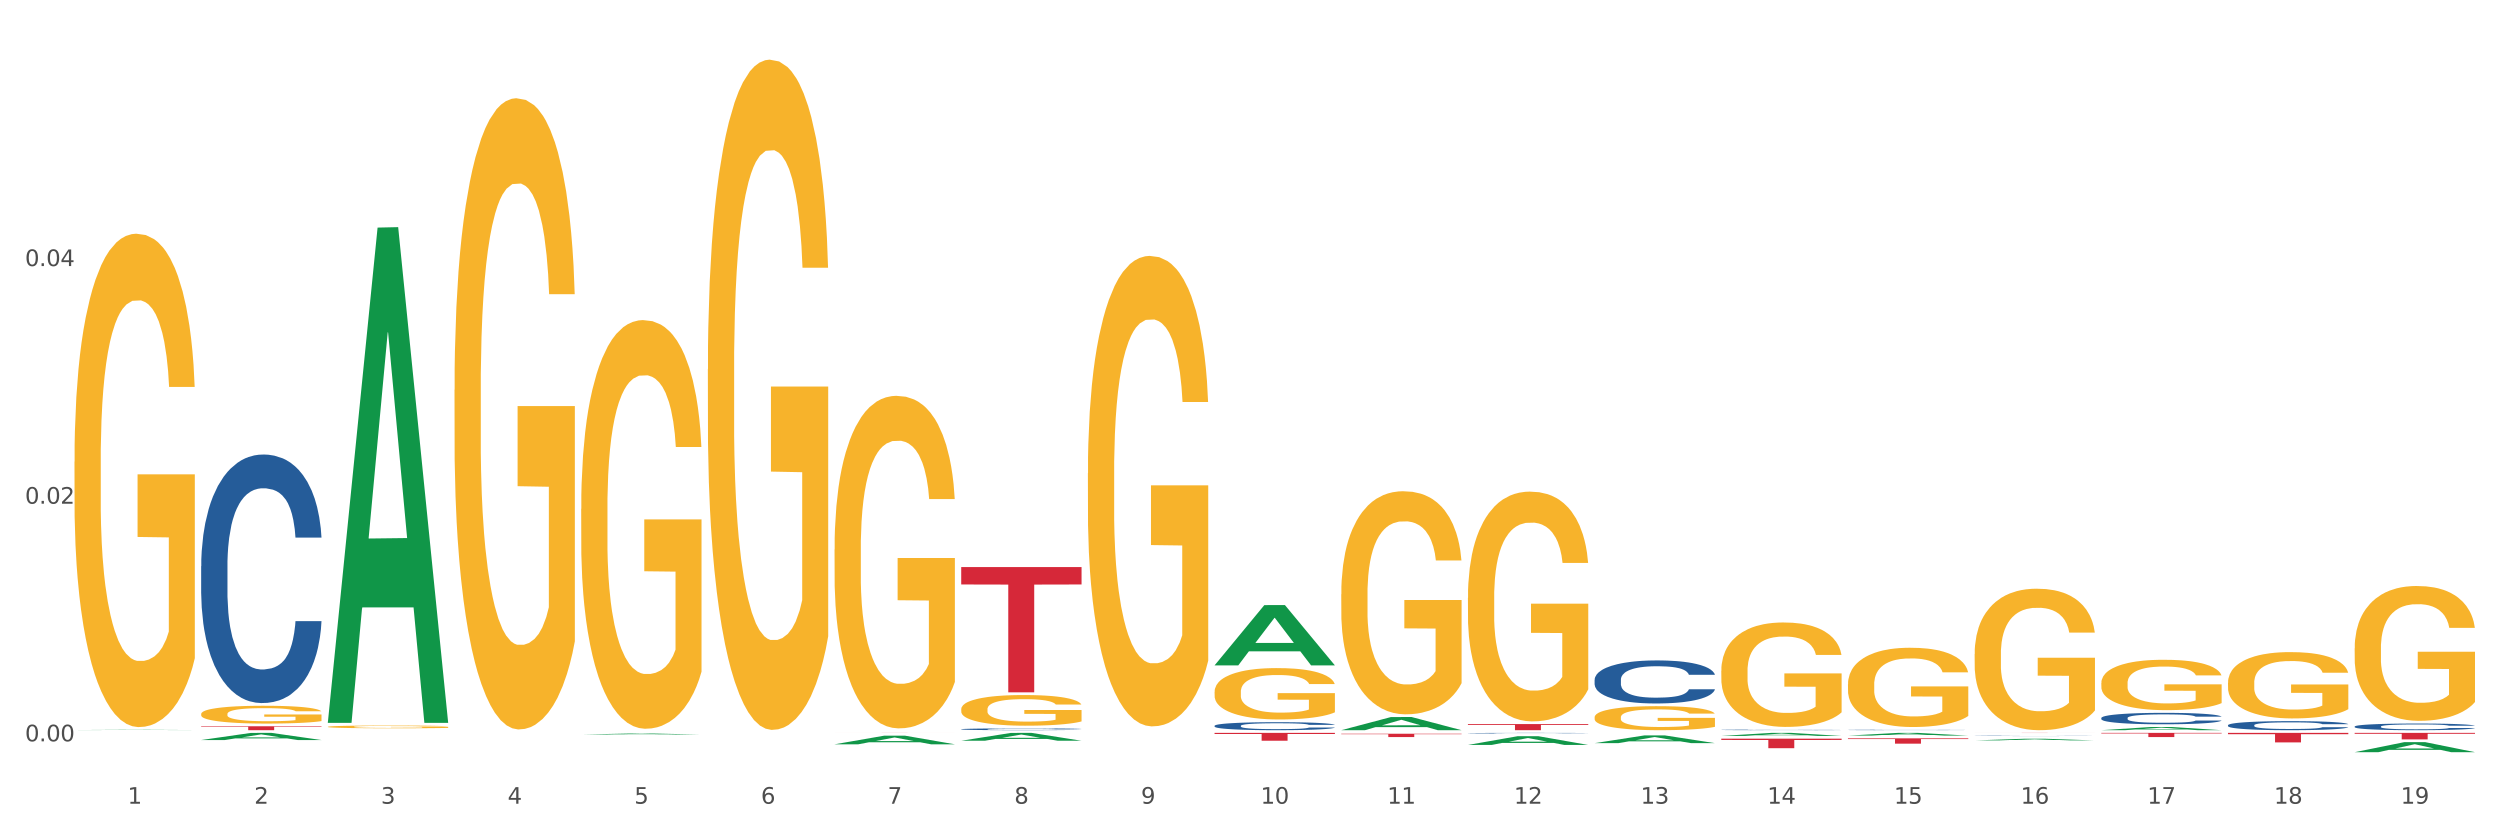 <?xml version="1.0" encoding="utf-8" standalone="no"?>
<!DOCTYPE svg PUBLIC "-//W3C//DTD SVG 1.1//EN"
  "http://www.w3.org/Graphics/SVG/1.1/DTD/svg11.dtd">
<svg xmlns:xlink="http://www.w3.org/1999/xlink" width="1080pt" height="360pt" viewBox="0 0 1080 360" xmlns="http://www.w3.org/2000/svg" version="1.1">
 <rect x="0" y="0" width="1080" height="360" fill="#333333" stroke="none"/>
 <defs>
  <style type="text/css">*{stroke-linejoin: round; stroke-linecap: butt}</style>
 </defs>
 <g id="figure_1">
  <g id="patch_1">
   <path d="M 0 360 
L 1080 360 
L 1080 0 
L 0 0 
z
" style="fill: #ffffff; stroke: #ffffff; stroke-linejoin: miter"/>
  </g>
  <g id="axes_1">
   <g id="matplotlib.axis_1">
    <g id="xtick_1">
     <g id="text_1">
      <!-- 1 -->
      <g style="fill: #4d4d4d" transform="translate(55.115 347.204) scale(0.096 -0.096)">
       <defs>
        <path id="DejaVuSans-31" d="M 794 531 
L 1825 531 
L 1825 4091 
L 703 3866 
L 703 4441 
L 1819 4666 
L 2450 4666 
L 2450 531 
L 3481 531 
L 3481 0 
L 794 0 
L 794 531 
z
" transform="scale(0.016)"/>
       </defs>
       <use xlink:href="#DejaVuSans-31"/>
      </g>
     </g>
    </g>
    <g id="xtick_2">
     <g id="text_2">
      <!-- 2 -->
      <g style="fill: #4d4d4d" transform="translate(109.839 347.204) scale(0.096 -0.096)">
       <defs>
        <path id="DejaVuSans-32" d="M 1228 531 
L 3431 531 
L 3431 0 
L 469 0 
L 469 531 
Q 828 903 1448 1529 
Q 2069 2156 2228 2338 
Q 2531 2678 2651 2914 
Q 2772 3150 2772 3378 
Q 2772 3750 2511 3984 
Q 2250 4219 1831 4219 
Q 1534 4219 1204 4116 
Q 875 4013 500 3803 
L 500 4441 
Q 881 4594 1212 4672 
Q 1544 4750 1819 4750 
Q 2544 4750 2975 4387 
Q 3406 4025 3406 3419 
Q 3406 3131 3298 2873 
Q 3191 2616 2906 2266 
Q 2828 2175 2409 1742 
Q 1991 1309 1228 531 
z
" transform="scale(0.016)"/>
       </defs>
       <use xlink:href="#DejaVuSans-32"/>
      </g>
     </g>
    </g>
    <g id="xtick_3">
     <g id="text_3">
      <!-- 3 -->
      <g style="fill: #4d4d4d" transform="translate(164.564 347.204) scale(0.096 -0.096)">
       <defs>
        <path id="DejaVuSans-33" d="M 2597 2516 
Q 3050 2419 3304 2112 
Q 3559 1806 3559 1356 
Q 3559 666 3084 287 
Q 2609 -91 1734 -91 
Q 1441 -91 1130 -33 
Q 819 25 488 141 
L 488 750 
Q 750 597 1062 519 
Q 1375 441 1716 441 
Q 2309 441 2620 675 
Q 2931 909 2931 1356 
Q 2931 1769 2642 2001 
Q 2353 2234 1838 2234 
L 1294 2234 
L 1294 2753 
L 1863 2753 
Q 2328 2753 2575 2939 
Q 2822 3125 2822 3475 
Q 2822 3834 2567 4026 
Q 2313 4219 1838 4219 
Q 1578 4219 1281 4162 
Q 984 4106 628 3988 
L 628 4550 
Q 988 4650 1302 4700 
Q 1616 4750 1894 4750 
Q 2613 4750 3031 4423 
Q 3450 4097 3450 3541 
Q 3450 3153 3228 2886 
Q 3006 2619 2597 2516 
z
" transform="scale(0.016)"/>
       </defs>
       <use xlink:href="#DejaVuSans-33"/>
      </g>
     </g>
    </g>
    <g id="xtick_4">
     <g id="text_4">
      <!-- 4 -->
      <g style="fill: #4d4d4d" transform="translate(219.288 347.204) scale(0.096 -0.096)">
       <defs>
        <path id="DejaVuSans-34" d="M 2419 4116 
L 825 1625 
L 2419 1625 
L 2419 4116 
z
M 2253 4666 
L 3047 4666 
L 3047 1625 
L 3713 1625 
L 3713 1100 
L 3047 1100 
L 3047 0 
L 2419 0 
L 2419 1100 
L 313 1100 
L 313 1709 
L 2253 4666 
z
" transform="scale(0.016)"/>
       </defs>
       <use xlink:href="#DejaVuSans-34"/>
      </g>
     </g>
    </g>
    <g id="xtick_5">
     <g id="text_5">
      <!-- 5 -->
      <g style="fill: #4d4d4d" transform="translate(274.012 347.204) scale(0.096 -0.096)">
       <defs>
        <path id="DejaVuSans-35" d="M 691 4666 
L 3169 4666 
L 3169 4134 
L 1269 4134 
L 1269 2991 
Q 1406 3038 1543 3061 
Q 1681 3084 1819 3084 
Q 2600 3084 3056 2656 
Q 3513 2228 3513 1497 
Q 3513 744 3044 326 
Q 2575 -91 1722 -91 
Q 1428 -91 1123 -41 
Q 819 9 494 109 
L 494 744 
Q 775 591 1075 516 
Q 1375 441 1709 441 
Q 2250 441 2565 725 
Q 2881 1009 2881 1497 
Q 2881 1984 2565 2268 
Q 2250 2553 1709 2553 
Q 1456 2553 1204 2497 
Q 953 2441 691 2322 
L 691 4666 
z
" transform="scale(0.016)"/>
       </defs>
       <use xlink:href="#DejaVuSans-35"/>
      </g>
     </g>
    </g>
    <g id="xtick_6">
     <g id="text_6">
      <!-- 6 -->
      <g style="fill: #4d4d4d" transform="translate(328.736 347.204) scale(0.096 -0.096)">
       <defs>
        <path id="DejaVuSans-36" d="M 2113 2584 
Q 1688 2584 1439 2293 
Q 1191 2003 1191 1497 
Q 1191 994 1439 701 
Q 1688 409 2113 409 
Q 2538 409 2786 701 
Q 3034 994 3034 1497 
Q 3034 2003 2786 2293 
Q 2538 2584 2113 2584 
z
M 3366 4563 
L 3366 3988 
Q 3128 4100 2886 4159 
Q 2644 4219 2406 4219 
Q 1781 4219 1451 3797 
Q 1122 3375 1075 2522 
Q 1259 2794 1537 2939 
Q 1816 3084 2150 3084 
Q 2853 3084 3261 2657 
Q 3669 2231 3669 1497 
Q 3669 778 3244 343 
Q 2819 -91 2113 -91 
Q 1303 -91 875 529 
Q 447 1150 447 2328 
Q 447 3434 972 4092 
Q 1497 4750 2381 4750 
Q 2619 4750 2861 4703 
Q 3103 4656 3366 4563 
z
" transform="scale(0.016)"/>
       </defs>
       <use xlink:href="#DejaVuSans-36"/>
      </g>
     </g>
    </g>
    <g id="xtick_7">
     <g id="text_7">
      <!-- 7 -->
      <g style="fill: #4d4d4d" transform="translate(383.461 347.204) scale(0.096 -0.096)">
       <defs>
        <path id="DejaVuSans-37" d="M 525 4666 
L 3525 4666 
L 3525 4397 
L 1831 0 
L 1172 0 
L 2766 4134 
L 525 4134 
L 525 4666 
z
" transform="scale(0.016)"/>
       </defs>
       <use xlink:href="#DejaVuSans-37"/>
      </g>
     </g>
    </g>
    <g id="xtick_8">
     <g id="text_8">
      <!-- 8 -->
      <g style="fill: #4d4d4d" transform="translate(438.185 347.204) scale(0.096 -0.096)">
       <defs>
        <path id="DejaVuSans-38" d="M 2034 2216 
Q 1584 2216 1326 1975 
Q 1069 1734 1069 1313 
Q 1069 891 1326 650 
Q 1584 409 2034 409 
Q 2484 409 2743 651 
Q 3003 894 3003 1313 
Q 3003 1734 2745 1975 
Q 2488 2216 2034 2216 
z
M 1403 2484 
Q 997 2584 770 2862 
Q 544 3141 544 3541 
Q 544 4100 942 4425 
Q 1341 4750 2034 4750 
Q 2731 4750 3128 4425 
Q 3525 4100 3525 3541 
Q 3525 3141 3298 2862 
Q 3072 2584 2669 2484 
Q 3125 2378 3379 2068 
Q 3634 1759 3634 1313 
Q 3634 634 3220 271 
Q 2806 -91 2034 -91 
Q 1263 -91 848 271 
Q 434 634 434 1313 
Q 434 1759 690 2068 
Q 947 2378 1403 2484 
z
M 1172 3481 
Q 1172 3119 1398 2916 
Q 1625 2713 2034 2713 
Q 2441 2713 2670 2916 
Q 2900 3119 2900 3481 
Q 2900 3844 2670 4047 
Q 2441 4250 2034 4250 
Q 1625 4250 1398 4047 
Q 1172 3844 1172 3481 
z
" transform="scale(0.016)"/>
       </defs>
       <use xlink:href="#DejaVuSans-38"/>
      </g>
     </g>
    </g>
    <g id="xtick_9">
     <g id="text_9">
      <!-- 9 -->
      <g style="fill: #4d4d4d" transform="translate(492.909 347.204) scale(0.096 -0.096)">
       <defs>
        <path id="DejaVuSans-39" d="M 703 97 
L 703 672 
Q 941 559 1184 500 
Q 1428 441 1663 441 
Q 2288 441 2617 861 
Q 2947 1281 2994 2138 
Q 2813 1869 2534 1725 
Q 2256 1581 1919 1581 
Q 1219 1581 811 2004 
Q 403 2428 403 3163 
Q 403 3881 828 4315 
Q 1253 4750 1959 4750 
Q 2769 4750 3195 4129 
Q 3622 3509 3622 2328 
Q 3622 1225 3098 567 
Q 2575 -91 1691 -91 
Q 1453 -91 1209 -44 
Q 966 3 703 97 
z
M 1959 2075 
Q 2384 2075 2632 2365 
Q 2881 2656 2881 3163 
Q 2881 3666 2632 3958 
Q 2384 4250 1959 4250 
Q 1534 4250 1286 3958 
Q 1038 3666 1038 3163 
Q 1038 2656 1286 2365 
Q 1534 2075 1959 2075 
z
" transform="scale(0.016)"/>
       </defs>
       <use xlink:href="#DejaVuSans-39"/>
      </g>
     </g>
    </g>
    <g id="xtick_10">
     <g id="text_10">
      <!-- 10 -->
      <g style="fill: #4d4d4d" transform="translate(544.58 347.204) scale(0.096 -0.096)">
       <defs>
        <path id="DejaVuSans-30" d="M 2034 4250 
Q 1547 4250 1301 3770 
Q 1056 3291 1056 2328 
Q 1056 1369 1301 889 
Q 1547 409 2034 409 
Q 2525 409 2770 889 
Q 3016 1369 3016 2328 
Q 3016 3291 2770 3770 
Q 2525 4250 2034 4250 
z
M 2034 4750 
Q 2819 4750 3233 4129 
Q 3647 3509 3647 2328 
Q 3647 1150 3233 529 
Q 2819 -91 2034 -91 
Q 1250 -91 836 529 
Q 422 1150 422 2328 
Q 422 3509 836 4129 
Q 1250 4750 2034 4750 
z
" transform="scale(0.016)"/>
       </defs>
       <use xlink:href="#DejaVuSans-31"/>
       <use xlink:href="#DejaVuSans-30" transform="translate(63.623 0)"/>
      </g>
     </g>
    </g>
    <g id="xtick_11">
     <g id="text_11">
      <!-- 11 -->
      <g style="fill: #4d4d4d" transform="translate(599.304 347.204) scale(0.096 -0.096)">
       <use xlink:href="#DejaVuSans-31"/>
       <use xlink:href="#DejaVuSans-31" transform="translate(63.623 0)"/>
      </g>
     </g>
    </g>
    <g id="xtick_12">
     <g id="text_12">
      <!-- 12 -->
      <g style="fill: #4d4d4d" transform="translate(654.028 347.204) scale(0.096 -0.096)">
       <use xlink:href="#DejaVuSans-31"/>
       <use xlink:href="#DejaVuSans-32" transform="translate(63.623 0)"/>
      </g>
     </g>
    </g>
    <g id="xtick_13">
     <g id="text_13">
      <!-- 13 -->
      <g style="fill: #4d4d4d" transform="translate(708.752 347.204) scale(0.096 -0.096)">
       <use xlink:href="#DejaVuSans-31"/>
       <use xlink:href="#DejaVuSans-33" transform="translate(63.623 0)"/>
      </g>
     </g>
    </g>
    <g id="xtick_14">
     <g id="text_14">
      <!-- 14 -->
      <g style="fill: #4d4d4d" transform="translate(763.477 347.204) scale(0.096 -0.096)">
       <use xlink:href="#DejaVuSans-31"/>
       <use xlink:href="#DejaVuSans-34" transform="translate(63.623 0)"/>
      </g>
     </g>
    </g>
    <g id="xtick_15">
     <g id="text_15">
      <!-- 15 -->
      <g style="fill: #4d4d4d" transform="translate(818.201 347.204) scale(0.096 -0.096)">
       <use xlink:href="#DejaVuSans-31"/>
       <use xlink:href="#DejaVuSans-35" transform="translate(63.623 0)"/>
      </g>
     </g>
    </g>
    <g id="xtick_16">
     <g id="text_16">
      <!-- 16 -->
      <g style="fill: #4d4d4d" transform="translate(872.925 347.204) scale(0.096 -0.096)">
       <use xlink:href="#DejaVuSans-31"/>
       <use xlink:href="#DejaVuSans-36" transform="translate(63.623 0)"/>
      </g>
     </g>
    </g>
    <g id="xtick_17">
     <g id="text_17">
      <!-- 17 -->
      <g style="fill: #4d4d4d" transform="translate(927.649 347.204) scale(0.096 -0.096)">
       <use xlink:href="#DejaVuSans-31"/>
       <use xlink:href="#DejaVuSans-37" transform="translate(63.623 0)"/>
      </g>
     </g>
    </g>
    <g id="xtick_18">
     <g id="text_18">
      <!-- 18 -->
      <g style="fill: #4d4d4d" transform="translate(982.374 347.204) scale(0.096 -0.096)">
       <use xlink:href="#DejaVuSans-31"/>
       <use xlink:href="#DejaVuSans-38" transform="translate(63.623 0)"/>
      </g>
     </g>
    </g>
    <g id="xtick_19">
     <g id="text_19">
      <!-- 19 -->
      <g style="fill: #4d4d4d" transform="translate(1037.098 347.204) scale(0.096 -0.096)">
       <use xlink:href="#DejaVuSans-31"/>
       <use xlink:href="#DejaVuSans-39" transform="translate(63.623 0)"/>
      </g>
     </g>
    </g>
    <g id="xtick_20"/>
    <g id="xtick_21"/>
    <g id="xtick_22"/>
    <g id="xtick_23"/>
    <g id="xtick_24"/>
    <g id="xtick_25"/>
    <g id="xtick_26"/>
    <g id="xtick_27"/>
    <g id="xtick_28"/>
    <g id="xtick_29"/>
    <g id="xtick_30"/>
    <g id="xtick_31"/>
    <g id="xtick_32"/>
    <g id="xtick_33"/>
    <g id="xtick_34"/>
    <g id="xtick_35"/>
    <g id="xtick_36"/>
    <g id="xtick_37"/>
   </g>
   <g id="matplotlib.axis_2">
    <g id="ytick_1">
     <g id="text_20">
      <!-- 0.00 -->
      <g style="fill: #4d4d4d" transform="translate(10.8 320.258) scale(0.096 -0.096)">
       <defs>
        <path id="DejaVuSans-2e" d="M 684 794 
L 1344 794 
L 1344 0 
L 684 0 
L 684 794 
z
" transform="scale(0.016)"/>
       </defs>
       <use xlink:href="#DejaVuSans-30"/>
       <use xlink:href="#DejaVuSans-2e" transform="translate(63.623 0)"/>
       <use xlink:href="#DejaVuSans-30" transform="translate(95.41 0)"/>
       <use xlink:href="#DejaVuSans-30" transform="translate(159.033 0)"/>
      </g>
     </g>
    </g>
    <g id="ytick_2">
     <g id="text_21">
      <!-- 0.02 -->
      <g style="fill: #4d4d4d" transform="translate(10.8 217.6) scale(0.096 -0.096)">
       <use xlink:href="#DejaVuSans-30"/>
       <use xlink:href="#DejaVuSans-2e" transform="translate(63.623 0)"/>
       <use xlink:href="#DejaVuSans-30" transform="translate(95.41 0)"/>
       <use xlink:href="#DejaVuSans-32" transform="translate(159.033 0)"/>
      </g>
     </g>
    </g>
    <g id="ytick_3">
     <g id="text_22">
      <!-- 0.04 -->
      <g style="fill: #4d4d4d" transform="translate(10.8 114.942) scale(0.096 -0.096)">
       <use xlink:href="#DejaVuSans-30"/>
       <use xlink:href="#DejaVuSans-2e" transform="translate(63.623 0)"/>
       <use xlink:href="#DejaVuSans-30" transform="translate(95.41 0)"/>
       <use xlink:href="#DejaVuSans-34" transform="translate(159.033 0)"/>
      </g>
     </g>
    </g>
    <g id="ytick_4"/>
    <g id="ytick_5"/>
    <g id="ytick_6"/>
   </g>
   <g id="PolyCollection_1">
    <path d="M 32.175 315.382 
L 32.229 315.382 
L 53.667 315.275 
L 62.564 315.275 
L 84.163 315.382 
L 73.873 315.382 
L 69.21 315.357 
L 47.075 315.357 
L 46.914 315.358 
L 42.412 315.382 
L 32.175 315.382 
L 32.175 315.382 
L 49.862 315.342 
L 66.423 315.342 
L 58.223 315.298 
L 58.115 315.298 
L 58.008 315.298 
L 49.808 315.342 
L 49.862 315.342 
L 32.175 315.382 
z
" clip-path="url(#p809ee8c156)" style="fill: #109648"/>
    <path d="M 743.591 315.306 
L 743.652 315.306 
L 743.652 315.3 
L 743.836 315.291 
L 744.512 315.275 
L 745.373 315.262 
L 746.848 315.248 
L 747.646 315.242 
L 748.691 315.235 
L 750.842 315.224 
L 753.3 315.215 
L 755.021 315.21 
L 756.311 315.206 
L 759.199 315.2 
L 760.858 315.198 
L 762.579 315.196 
L 764.054 315.194 
L 766.512 315.193 
L 768.478 315.192 
L 770.752 315.192 
L 772.657 315.192 
L 775.177 315.193 
L 778.864 315.196 
L 780.277 315.197 
L 782.182 315.2 
L 784.149 315.204 
L 785.746 315.208 
L 787.59 315.213 
L 789.495 315.22 
L 791.338 315.229 
L 792.629 315.237 
L 793.674 315.246 
L 794.595 315.256 
L 795.271 315.268 
L 795.579 315.277 
L 784.333 315.277 
L 784.026 315.269 
L 783.411 315.259 
L 782.797 315.253 
L 782.121 315.248 
L 781.076 315.242 
L 780.154 315.238 
L 778.618 315.234 
L 777.205 315.231 
L 776.037 315.229 
L 774.624 315.228 
L 771.613 315.227 
L 769.462 315.227 
L 768.11 315.227 
L 766.451 315.228 
L 765.037 315.23 
L 763.378 315.233 
L 762.088 315.236 
L 760.797 315.24 
L 760.06 315.242 
L 758.953 315.248 
L 758.216 315.252 
L 757.233 315.259 
L 756.68 315.264 
L 755.697 315.277 
L 755.266 315.287 
L 755.082 315.294 
L 754.959 315.301 
L 754.959 315.338 
L 755.328 315.354 
L 755.635 315.361 
L 756.127 315.369 
L 757.048 315.379 
L 758.4 315.389 
L 759.814 315.396 
L 760.981 315.401 
L 762.088 315.404 
L 763.194 315.407 
L 764.546 315.409 
L 765.652 315.41 
L 767.311 315.412 
L 769.277 315.412 
L 770.814 315.412 
L 773.948 315.411 
L 775.361 315.41 
L 776.713 315.409 
L 778.188 315.406 
L 779.355 315.403 
L 780.031 315.401 
L 781.138 315.397 
L 781.998 315.392 
L 782.735 315.387 
L 783.227 315.382 
L 783.78 315.375 
L 784.21 315.367 
L 784.333 315.363 
L 795.579 315.363 
L 795.333 315.371 
L 794.903 315.379 
L 794.042 315.39 
L 793.366 315.397 
L 792.322 315.404 
L 791.216 315.411 
L 789.679 315.418 
L 788.266 315.423 
L 786.791 315.428 
L 785.193 315.432 
L 782.305 315.438 
L 781.26 315.44 
L 779.048 315.443 
L 777.327 315.444 
L 774.808 315.446 
L 772.227 315.447 
L 769.523 315.447 
L 767.127 315.447 
L 764.484 315.445 
L 762.825 315.444 
L 760.981 315.442 
L 758.831 315.438 
L 756.803 315.434 
L 754.898 315.43 
L 753.116 315.424 
L 751.456 315.418 
L 749.306 315.408 
L 747.708 315.399 
L 746.54 315.389 
L 745.741 315.382 
L 744.943 315.372 
L 744.512 315.365 
L 743.836 315.349 
L 743.591 315.334 
L 743.591 315.306 
z
" clip-path="url(#p809ee8c156)" style="fill: #255c99"/>
    <path d="M 688.866 293.655 
L 688.928 293.639 
L 688.928 293.163 
L 689.112 292.517 
L 689.788 291.328 
L 690.648 290.428 
L 692.123 289.375 
L 692.922 288.933 
L 693.967 288.441 
L 696.118 287.642 
L 698.576 286.963 
L 700.296 286.589 
L 701.587 286.351 
L 704.475 285.927 
L 706.134 285.74 
L 707.855 285.587 
L 709.33 285.485 
L 711.788 285.366 
L 713.754 285.315 
L 716.028 285.298 
L 717.933 285.315 
L 720.452 285.383 
L 724.14 285.587 
L 725.553 285.706 
L 727.458 285.91 
L 729.424 286.182 
L 731.022 286.453 
L 732.866 286.844 
L 734.771 287.354 
L 736.614 287.999 
L 737.905 288.594 
L 738.949 289.222 
L 739.871 289.987 
L 740.547 290.819 
L 740.854 291.515 
L 729.609 291.515 
L 729.301 290.887 
L 728.687 290.207 
L 728.072 289.749 
L 727.396 289.375 
L 726.352 288.95 
L 725.43 288.679 
L 723.894 288.356 
L 722.48 288.152 
L 721.313 288.033 
L 719.899 287.931 
L 716.888 287.829 
L 714.737 287.829 
L 713.385 287.863 
L 711.726 287.948 
L 710.313 288.067 
L 708.654 288.271 
L 707.363 288.492 
L 706.073 288.78 
L 705.335 288.984 
L 704.229 289.358 
L 703.492 289.664 
L 702.509 290.19 
L 701.955 290.564 
L 700.972 291.532 
L 700.542 292.246 
L 700.358 292.738 
L 700.235 293.282 
L 700.235 295.932 
L 700.604 297.121 
L 700.911 297.63 
L 701.402 298.208 
L 702.324 298.955 
L 703.676 299.686 
L 705.09 300.212 
L 706.257 300.535 
L 707.363 300.773 
L 708.469 300.959 
L 709.821 301.129 
L 710.927 301.231 
L 712.587 301.333 
L 714.553 301.384 
L 716.089 301.384 
L 719.223 301.299 
L 720.637 301.214 
L 721.989 301.095 
L 723.464 300.909 
L 724.631 300.705 
L 725.307 300.552 
L 726.413 300.229 
L 727.274 299.889 
L 728.011 299.499 
L 728.503 299.159 
L 729.056 298.649 
L 729.486 298.072 
L 729.609 297.766 
L 740.854 297.766 
L 740.609 298.378 
L 740.178 298.972 
L 739.318 299.77 
L 738.642 300.229 
L 737.597 300.79 
L 736.491 301.265 
L 734.955 301.792 
L 733.542 302.182 
L 732.067 302.522 
L 730.469 302.828 
L 727.581 303.253 
L 726.536 303.372 
L 724.324 303.575 
L 722.603 303.694 
L 720.084 303.813 
L 717.503 303.881 
L 714.799 303.898 
L 712.402 303.864 
L 709.76 303.762 
L 708.101 303.66 
L 706.257 303.507 
L 704.106 303.27 
L 702.078 302.981 
L 700.173 302.641 
L 698.391 302.25 
L 696.732 301.809 
L 694.581 301.078 
L 692.984 300.365 
L 691.816 299.703 
L 691.017 299.142 
L 690.218 298.429 
L 689.788 297.936 
L 689.112 296.747 
L 688.866 295.643 
L 688.866 293.655 
z
" clip-path="url(#p809ee8c156)" style="fill: #255c99"/>
    <path d="M 634.142 316.726 
L 634.203 316.726 
L 634.203 316.719 
L 634.388 316.71 
L 635.064 316.694 
L 635.924 316.681 
L 637.399 316.667 
L 638.198 316.661 
L 639.243 316.654 
L 641.393 316.643 
L 643.851 316.633 
L 645.572 316.628 
L 646.863 316.625 
L 649.751 316.619 
L 651.41 316.616 
L 653.131 316.614 
L 654.605 316.613 
L 657.063 316.611 
L 659.03 316.611 
L 661.304 316.61 
L 663.209 316.611 
L 665.728 316.612 
L 669.415 316.614 
L 670.829 316.616 
L 672.734 316.619 
L 674.7 316.623 
L 676.298 316.626 
L 678.141 316.632 
L 680.046 316.639 
L 681.89 316.648 
L 683.18 316.656 
L 684.225 316.665 
L 685.147 316.675 
L 685.823 316.687 
L 686.13 316.696 
L 674.884 316.696 
L 674.577 316.688 
L 673.963 316.678 
L 673.348 316.672 
L 672.672 316.667 
L 671.628 316.661 
L 670.706 316.657 
L 669.169 316.653 
L 667.756 316.65 
L 666.588 316.648 
L 665.175 316.647 
L 662.164 316.645 
L 660.013 316.645 
L 658.661 316.646 
L 657.002 316.647 
L 655.589 316.649 
L 653.929 316.651 
L 652.639 316.655 
L 651.348 316.659 
L 650.611 316.661 
L 649.505 316.667 
L 648.768 316.671 
L 647.784 316.678 
L 647.231 316.683 
L 646.248 316.697 
L 645.818 316.706 
L 645.633 316.713 
L 645.511 316.721 
L 645.511 316.757 
L 645.879 316.774 
L 646.187 316.781 
L 646.678 316.789 
L 647.6 316.799 
L 648.952 316.809 
L 650.365 316.817 
L 651.533 316.821 
L 652.639 316.824 
L 653.745 316.827 
L 655.097 316.829 
L 656.203 316.831 
L 657.862 316.832 
L 659.829 316.833 
L 661.365 316.833 
L 664.499 316.832 
L 665.913 316.83 
L 667.264 316.829 
L 668.739 316.826 
L 669.907 316.823 
L 670.583 316.821 
L 671.689 316.817 
L 672.549 316.812 
L 673.287 316.807 
L 673.778 316.802 
L 674.331 316.795 
L 674.762 316.787 
L 674.884 316.783 
L 686.13 316.783 
L 685.884 316.791 
L 685.454 316.799 
L 684.594 316.81 
L 683.918 316.817 
L 682.873 316.825 
L 681.767 316.831 
L 680.231 316.838 
L 678.817 316.844 
L 677.342 316.849 
L 675.745 316.853 
L 672.857 316.859 
L 671.812 316.86 
L 669.6 316.863 
L 667.879 316.865 
L 665.359 316.866 
L 662.778 316.867 
L 660.075 316.868 
L 657.678 316.867 
L 655.036 316.866 
L 653.376 316.864 
L 651.533 316.862 
L 649.382 316.859 
L 647.354 316.855 
L 645.449 316.85 
L 643.667 316.845 
L 642.008 316.839 
L 639.857 316.829 
L 638.259 316.819 
L 637.092 316.81 
L 636.293 316.802 
L 635.494 316.792 
L 635.064 316.785 
L 634.388 316.769 
L 634.142 316.753 
L 634.142 316.726 
z
" clip-path="url(#p809ee8c156)" style="fill: #255c99"/>
    <path d="M 524.693 313.54 
L 524.755 313.536 
L 524.755 313.448 
L 524.939 313.328 
L 525.615 313.106 
L 526.476 312.939 
L 527.95 312.742 
L 528.749 312.66 
L 529.794 312.568 
L 531.945 312.42 
L 534.403 312.293 
L 536.123 312.224 
L 537.414 312.179 
L 540.302 312.1 
L 541.961 312.066 
L 543.682 312.037 
L 545.157 312.018 
L 547.615 311.996 
L 549.581 311.986 
L 551.855 311.983 
L 553.76 311.986 
L 556.28 311.999 
L 559.967 312.037 
L 561.38 312.059 
L 563.285 312.097 
L 565.252 312.148 
L 566.849 312.198 
L 568.693 312.271 
L 570.598 312.366 
L 572.441 312.486 
L 573.732 312.597 
L 574.777 312.714 
L 575.698 312.856 
L 576.374 313.011 
L 576.682 313.141 
L 565.436 313.141 
L 565.129 313.024 
L 564.514 312.897 
L 563.9 312.812 
L 563.224 312.742 
L 562.179 312.663 
L 561.257 312.613 
L 559.721 312.553 
L 558.307 312.515 
L 557.14 312.493 
L 555.727 312.474 
L 552.715 312.455 
L 550.565 312.455 
L 549.213 312.461 
L 547.553 312.477 
L 546.14 312.499 
L 544.481 312.537 
L 543.19 312.578 
L 541.9 312.632 
L 541.163 312.67 
L 540.056 312.739 
L 539.319 312.796 
L 538.336 312.894 
L 537.783 312.964 
L 536.799 313.144 
L 536.369 313.277 
L 536.185 313.369 
L 536.062 313.47 
L 536.062 313.963 
L 536.431 314.185 
L 536.738 314.28 
L 537.23 314.387 
L 538.151 314.526 
L 539.503 314.662 
L 540.917 314.761 
L 542.084 314.821 
L 543.19 314.865 
L 544.297 314.9 
L 545.648 314.931 
L 546.755 314.95 
L 548.414 314.969 
L 550.38 314.979 
L 551.917 314.979 
L 555.051 314.963 
L 556.464 314.947 
L 557.816 314.925 
L 559.291 314.89 
L 560.458 314.852 
L 561.134 314.824 
L 562.24 314.764 
L 563.101 314.7 
L 563.838 314.628 
L 564.33 314.564 
L 564.883 314.47 
L 565.313 314.362 
L 565.436 314.305 
L 576.682 314.305 
L 576.436 314.419 
L 576.006 314.53 
L 575.145 314.678 
L 574.469 314.764 
L 573.425 314.868 
L 572.318 314.957 
L 570.782 315.055 
L 569.369 315.127 
L 567.894 315.191 
L 566.296 315.248 
L 563.408 315.327 
L 562.363 315.349 
L 560.151 315.387 
L 558.43 315.409 
L 555.911 315.431 
L 553.33 315.444 
L 550.626 315.447 
L 548.229 315.441 
L 545.587 315.422 
L 543.928 315.403 
L 542.084 315.374 
L 539.933 315.33 
L 537.906 315.276 
L 536.001 315.213 
L 534.218 315.14 
L 532.559 315.058 
L 530.408 314.922 
L 528.811 314.789 
L 527.643 314.666 
L 526.844 314.561 
L 526.045 314.428 
L 525.615 314.337 
L 524.939 314.115 
L 524.693 313.91 
L 524.693 313.54 
z
" clip-path="url(#p809ee8c156)" style="fill: #255c99"/>
    <path d="M 415.245 315.017 
L 415.306 315.017 
L 415.306 314.997 
L 415.491 314.97 
L 416.167 314.92 
L 417.027 314.882 
L 418.502 314.838 
L 419.301 314.819 
L 420.345 314.799 
L 422.496 314.765 
L 424.954 314.737 
L 426.675 314.721 
L 427.965 314.711 
L 430.854 314.693 
L 432.513 314.685 
L 434.233 314.679 
L 435.708 314.675 
L 438.166 314.67 
L 440.133 314.668 
L 442.407 314.667 
L 444.312 314.668 
L 446.831 314.67 
L 450.518 314.679 
L 451.932 314.684 
L 453.837 314.693 
L 455.803 314.704 
L 457.401 314.715 
L 459.244 314.732 
L 461.149 314.753 
L 462.993 314.78 
L 464.283 314.805 
L 465.328 314.831 
L 466.25 314.863 
L 466.926 314.898 
L 467.233 314.928 
L 455.987 314.928 
L 455.68 314.901 
L 455.066 314.873 
L 454.451 314.854 
L 453.775 314.838 
L 452.73 314.82 
L 451.809 314.809 
L 450.272 314.795 
L 448.859 314.787 
L 447.691 314.782 
L 446.278 314.777 
L 443.267 314.773 
L 441.116 314.773 
L 439.764 314.774 
L 438.105 314.778 
L 436.692 314.783 
L 435.032 314.792 
L 433.742 314.801 
L 432.451 314.813 
L 431.714 314.821 
L 430.608 314.837 
L 429.87 314.85 
L 428.887 314.872 
L 428.334 314.888 
L 427.351 314.928 
L 426.921 314.958 
L 426.736 314.979 
L 426.613 315.002 
L 426.613 315.113 
L 426.982 315.163 
L 427.289 315.184 
L 427.781 315.208 
L 428.703 315.24 
L 430.055 315.27 
L 431.468 315.292 
L 432.636 315.306 
L 433.742 315.316 
L 434.848 315.324 
L 436.2 315.331 
L 437.306 315.335 
L 438.965 315.339 
L 440.932 315.342 
L 442.468 315.342 
L 445.602 315.338 
L 447.015 315.334 
L 448.367 315.329 
L 449.842 315.322 
L 451.01 315.313 
L 451.686 315.307 
L 452.792 315.293 
L 453.652 315.279 
L 454.39 315.262 
L 454.881 315.248 
L 455.434 315.227 
L 455.864 315.203 
L 455.987 315.19 
L 467.233 315.19 
L 466.987 315.215 
L 466.557 315.24 
L 465.697 315.274 
L 465.021 315.293 
L 463.976 315.317 
L 462.87 315.337 
L 461.334 315.359 
L 459.92 315.375 
L 458.445 315.389 
L 456.848 315.402 
L 453.959 315.42 
L 452.915 315.425 
L 450.702 315.433 
L 448.982 315.438 
L 446.462 315.443 
L 443.881 315.446 
L 441.178 315.447 
L 438.781 315.446 
L 436.138 315.441 
L 434.479 315.437 
L 432.636 315.431 
L 430.485 315.421 
L 428.457 315.409 
L 426.552 315.394 
L 424.77 315.378 
L 423.111 315.359 
L 420.96 315.329 
L 419.362 315.299 
L 418.195 315.271 
L 417.396 315.247 
L 416.597 315.218 
L 416.167 315.197 
L 415.491 315.147 
L 415.245 315.101 
L 415.245 315.017 
z
" clip-path="url(#p809ee8c156)" style="fill: #255c99"/>
    <path d="M 86.899 244.594 
L 86.961 244.496 
L 86.961 241.75 
L 87.145 238.024 
L 87.821 231.159 
L 88.681 225.962 
L 90.156 219.882 
L 90.955 217.332 
L 92 214.489 
L 94.151 209.88 
L 96.609 205.957 
L 98.329 203.8 
L 99.62 202.427 
L 102.508 199.975 
L 104.167 198.897 
L 105.888 198.014 
L 107.363 197.426 
L 109.821 196.739 
L 111.787 196.445 
L 114.061 196.347 
L 115.966 196.445 
L 118.485 196.838 
L 122.172 198.014 
L 123.586 198.701 
L 125.491 199.877 
L 127.457 201.446 
L 129.055 203.015 
L 130.899 205.271 
L 132.804 208.213 
L 134.647 211.939 
L 135.938 215.371 
L 136.982 219 
L 137.904 223.412 
L 138.58 228.217 
L 138.887 232.238 
L 127.642 232.238 
L 127.334 228.61 
L 126.72 224.687 
L 126.105 222.039 
L 125.429 219.882 
L 124.385 217.431 
L 123.463 215.862 
L 121.927 213.998 
L 120.513 212.822 
L 119.346 212.135 
L 117.932 211.547 
L 114.921 210.958 
L 112.77 210.958 
L 111.418 211.155 
L 109.759 211.645 
L 108.346 212.331 
L 106.687 213.508 
L 105.396 214.783 
L 104.106 216.45 
L 103.368 217.627 
L 102.262 219.784 
L 101.525 221.549 
L 100.542 224.589 
L 99.988 226.746 
L 99.005 232.336 
L 98.575 236.455 
L 98.391 239.298 
L 98.268 242.436 
L 98.268 257.734 
L 98.637 264.598 
L 98.944 267.54 
L 99.435 270.874 
L 100.357 275.189 
L 101.709 279.406 
L 103.122 282.446 
L 104.29 284.309 
L 105.396 285.682 
L 106.502 286.76 
L 107.854 287.741 
L 108.96 288.329 
L 110.62 288.918 
L 112.586 289.212 
L 114.122 289.212 
L 117.256 288.722 
L 118.67 288.231 
L 120.022 287.545 
L 121.497 286.466 
L 122.664 285.289 
L 123.34 284.407 
L 124.446 282.544 
L 125.307 280.582 
L 126.044 278.327 
L 126.536 276.366 
L 127.089 273.424 
L 127.519 270.09 
L 127.642 268.325 
L 138.887 268.325 
L 138.642 271.855 
L 138.211 275.287 
L 137.351 279.896 
L 136.675 282.544 
L 135.63 285.78 
L 134.524 288.525 
L 132.988 291.565 
L 131.575 293.821 
L 130.1 295.782 
L 128.502 297.547 
L 125.614 299.999 
L 124.569 300.685 
L 122.357 301.862 
L 120.636 302.548 
L 118.117 303.235 
L 115.536 303.627 
L 112.832 303.725 
L 110.435 303.529 
L 107.793 302.941 
L 106.134 302.352 
L 104.29 301.47 
L 102.139 300.097 
L 100.111 298.43 
L 98.206 296.469 
L 96.424 294.213 
L 94.765 291.663 
L 92.614 287.447 
L 91.017 283.328 
L 89.849 279.504 
L 89.05 276.268 
L 88.251 272.149 
L 87.821 269.305 
L 87.145 262.441 
L 86.899 256.067 
L 86.899 244.594 
z
" clip-path="url(#p809ee8c156)" style="fill: #255c99"/>
    <path d="M 86.899 308.447 
L 86.961 308.44 
L 86.961 308.187 
L 87.083 307.969 
L 87.697 307.441 
L 88.618 307.005 
L 89.293 306.773 
L 89.968 306.583 
L 90.766 306.393 
L 91.748 306.197 
L 93.528 305.908 
L 94.633 305.761 
L 95.983 305.606 
L 98.439 305.381 
L 100.219 305.254 
L 102.06 305.149 
L 105.067 305.022 
L 107.032 304.966 
L 109.118 304.924 
L 111.635 304.896 
L 113.538 304.888 
L 117.712 304.91 
L 121.272 304.973 
L 122.99 305.022 
L 125.2 305.107 
L 126.366 305.163 
L 128.269 305.275 
L 130.233 305.423 
L 131.583 305.55 
L 133.609 305.789 
L 135.143 306.028 
L 136.555 306.323 
L 137.291 306.527 
L 137.844 306.717 
L 138.335 306.935 
L 138.826 307.28 
L 127.778 307.28 
L 127.348 307.033 
L 126.673 306.801 
L 125.691 306.576 
L 124.832 306.436 
L 123.358 306.26 
L 122.008 306.147 
L 120.596 306.063 
L 118.878 305.993 
L 117.527 305.957 
L 115.625 305.929 
L 111.881 305.936 
L 109.364 305.993 
L 107.645 306.063 
L 106.541 306.126 
L 105.559 306.197 
L 104.454 306.295 
L 103.165 306.443 
L 102.244 306.576 
L 101.323 306.745 
L 100.587 306.914 
L 99.912 307.111 
L 99.359 307.322 
L 98.93 307.54 
L 98.561 307.807 
L 98.254 308.25 
L 98.254 309.214 
L 98.377 309.432 
L 98.684 309.72 
L 99.052 309.938 
L 99.666 310.198 
L 100.219 310.374 
L 101.262 310.627 
L 102.428 310.838 
L 103.349 310.972 
L 104.27 311.084 
L 105.865 311.239 
L 107.645 311.366 
L 109.18 311.443 
L 111.267 311.513 
L 112.678 311.541 
L 113.906 311.556 
L 116.914 311.556 
L 119.062 311.534 
L 121.456 311.485 
L 123.297 311.422 
L 124.832 311.345 
L 126.55 311.218 
L 127.655 311.098 
L 127.655 309.629 
L 114.152 309.622 
L 114.152 308.644 
L 138.887 308.644 
L 138.887 311.513 
L 137.844 311.661 
L 136.678 311.795 
L 135.45 311.914 
L 133.609 312.062 
L 131.399 312.203 
L 129.435 312.301 
L 127.348 312.385 
L 124.893 312.463 
L 121.701 312.533 
L 119.737 312.561 
L 117.282 312.582 
L 114.397 312.589 
L 111.881 312.575 
L 109.425 312.54 
L 106.847 312.477 
L 104.331 312.385 
L 102.428 312.294 
L 100.525 312.181 
L 98.5 312.034 
L 96.904 311.893 
L 95.676 311.766 
L 94.326 311.605 
L 92.853 311.394 
L 91.748 311.204 
L 90.766 311.007 
L 89.723 310.754 
L 88.986 310.536 
L 88.25 310.261 
L 87.82 310.058 
L 87.329 309.741 
L 86.961 309.298 
L 86.899 308.447 
z
" clip-path="url(#p809ee8c156)" style="fill: #f7b32b"/>
    <path d="M 86.899 313.753 
L 138.887 313.753 
L 138.887 313.988 
L 118.437 313.99 
L 118.437 315.447 
L 107.226 315.447 
L 107.226 313.99 
L 86.899 313.988 
L 86.899 313.754 
L 86.899 313.753 
z
" clip-path="url(#p809ee8c156)" style="fill: #d62839"/>
    <path d="M 360.521 316.61 
L 412.509 316.61 
L 412.509 316.614 
L 392.058 316.614 
L 392.058 316.637 
L 380.848 316.637 
L 380.848 316.614 
L 360.521 316.614 
L 360.521 316.61 
L 360.521 316.61 
z
" clip-path="url(#p809ee8c156)" style="fill: #d62839"/>
    <path d="M 415.245 244.969 
L 467.233 244.969 
L 467.233 252.491 
L 446.783 252.541 
L 446.783 299.093 
L 435.572 299.093 
L 435.572 252.541 
L 415.245 252.491 
L 415.245 245.02 
L 415.245 244.969 
z
" clip-path="url(#p809ee8c156)" style="fill: #d62839"/>
    <path d="M 524.693 316.61 
L 576.682 316.61 
L 576.682 317.08 
L 556.231 317.084 
L 556.231 319.993 
L 545.021 319.993 
L 545.021 317.084 
L 524.693 317.08 
L 524.693 316.614 
L 524.693 316.61 
z
" clip-path="url(#p809ee8c156)" style="fill: #d62839"/>
    <path d="M 579.418 316.981 
L 631.406 316.981 
L 631.406 317.181 
L 610.956 317.182 
L 610.956 318.421 
L 599.745 318.421 
L 599.745 317.182 
L 579.418 317.181 
L 579.418 316.982 
L 579.418 316.981 
z
" clip-path="url(#p809ee8c156)" style="fill: #d62839"/>
    <path d="M 634.142 312.807 
L 686.13 312.807 
L 686.13 313.174 
L 665.68 313.177 
L 665.68 315.447 
L 654.469 315.447 
L 654.469 313.177 
L 634.142 313.174 
L 634.142 312.81 
L 634.142 312.807 
z
" clip-path="url(#p809ee8c156)" style="fill: #d62839"/>
    <path d="M 743.591 319.091 
L 795.579 319.091 
L 795.579 319.664 
L 775.128 319.668 
L 775.128 323.215 
L 763.918 323.215 
L 763.918 319.668 
L 743.591 319.664 
L 743.591 319.095 
L 743.591 319.091 
z
" clip-path="url(#p809ee8c156)" style="fill: #d62839"/>
    <path d="M 798.315 318.948 
L 850.303 318.948 
L 850.303 319.271 
L 829.853 319.273 
L 829.853 321.273 
L 818.642 321.273 
L 818.642 319.273 
L 798.315 319.271 
L 798.315 318.95 
L 798.315 318.948 
z
" clip-path="url(#p809ee8c156)" style="fill: #d62839"/>
    <path d="M 853.039 316.61 
L 905.027 316.61 
L 905.027 316.618 
L 884.577 316.618 
L 884.577 316.664 
L 873.366 316.664 
L 873.366 316.618 
L 853.039 316.618 
L 853.039 316.61 
L 853.039 316.61 
z
" clip-path="url(#p809ee8c156)" style="fill: #d62839"/>
    <path d="M 907.763 316.61 
L 959.751 316.61 
L 959.751 316.862 
L 939.301 316.864 
L 939.301 318.424 
L 928.09 318.424 
L 928.09 316.864 
L 907.763 316.862 
L 907.763 316.612 
L 907.763 316.61 
z
" clip-path="url(#p809ee8c156)" style="fill: #d62839"/>
    <path d="M 798.315 315.333 
L 798.376 315.333 
L 798.376 315.328 
L 798.561 315.321 
L 799.237 315.307 
L 800.097 315.297 
L 801.572 315.286 
L 802.371 315.281 
L 803.415 315.275 
L 805.566 315.266 
L 808.024 315.259 
L 809.745 315.255 
L 811.035 315.252 
L 813.924 315.247 
L 815.583 315.245 
L 817.303 315.244 
L 818.778 315.243 
L 821.236 315.241 
L 823.203 315.241 
L 825.476 315.24 
L 827.381 315.241 
L 829.901 315.241 
L 833.588 315.244 
L 835.001 315.245 
L 836.906 315.247 
L 838.873 315.25 
L 840.471 315.253 
L 842.314 315.258 
L 844.219 315.263 
L 846.063 315.27 
L 847.353 315.277 
L 848.398 315.284 
L 849.32 315.292 
L 849.996 315.302 
L 850.303 315.309 
L 839.057 315.309 
L 838.75 315.302 
L 838.135 315.295 
L 837.521 315.29 
L 836.845 315.286 
L 835.8 315.281 
L 834.879 315.278 
L 833.342 315.274 
L 831.929 315.272 
L 830.761 315.271 
L 829.348 315.27 
L 826.337 315.269 
L 824.186 315.269 
L 822.834 315.269 
L 821.175 315.27 
L 819.761 315.271 
L 818.102 315.273 
L 816.812 315.276 
L 815.521 315.279 
L 814.784 315.281 
L 813.678 315.286 
L 812.94 315.289 
L 811.957 315.295 
L 811.404 315.299 
L 810.421 315.31 
L 809.991 315.318 
L 809.806 315.323 
L 809.683 315.329 
L 809.683 315.359 
L 810.052 315.372 
L 810.359 315.377 
L 810.851 315.384 
L 811.773 315.392 
L 813.125 315.4 
L 814.538 315.406 
L 815.706 315.41 
L 816.812 315.412 
L 817.918 315.414 
L 819.27 315.416 
L 820.376 315.417 
L 822.035 315.418 
L 824.002 315.419 
L 825.538 315.419 
L 828.672 315.418 
L 830.085 315.417 
L 831.437 315.416 
L 832.912 315.414 
L 834.08 315.412 
L 834.756 315.41 
L 835.862 315.406 
L 836.722 315.402 
L 837.46 315.398 
L 837.951 315.394 
L 838.504 315.389 
L 838.934 315.382 
L 839.057 315.379 
L 850.303 315.379 
L 850.057 315.386 
L 849.627 315.392 
L 848.767 315.401 
L 848.091 315.406 
L 847.046 315.412 
L 845.94 315.418 
L 844.404 315.424 
L 842.99 315.428 
L 841.515 315.432 
L 839.918 315.435 
L 837.029 315.44 
L 835.985 315.441 
L 833.772 315.443 
L 832.052 315.445 
L 829.532 315.446 
L 826.951 315.447 
L 824.247 315.447 
L 821.851 315.447 
L 819.208 315.445 
L 817.549 315.444 
L 815.706 315.443 
L 813.555 315.44 
L 811.527 315.437 
L 809.622 315.433 
L 807.84 315.429 
L 806.181 315.424 
L 804.03 315.416 
L 802.432 315.408 
L 801.265 315.4 
L 800.466 315.394 
L 799.667 315.386 
L 799.237 315.381 
L 798.561 315.368 
L 798.315 315.355 
L 798.315 315.333 
z
" clip-path="url(#p809ee8c156)" style="fill: #255c99"/>
    <path d="M 853.039 317.891 
L 853.101 317.891 
L 853.101 317.888 
L 853.285 317.883 
L 853.961 317.874 
L 854.821 317.867 
L 856.296 317.859 
L 857.095 317.855 
L 858.14 317.852 
L 860.29 317.846 
L 862.748 317.84 
L 864.469 317.838 
L 865.76 317.836 
L 868.648 317.832 
L 870.307 317.831 
L 872.028 317.83 
L 873.503 317.829 
L 875.961 317.828 
L 877.927 317.828 
L 880.201 317.828 
L 882.106 317.828 
L 884.625 317.828 
L 888.312 317.83 
L 889.726 317.831 
L 891.631 317.832 
L 893.597 317.834 
L 895.195 317.836 
L 897.038 317.839 
L 898.943 317.843 
L 900.787 317.848 
L 902.077 317.853 
L 903.122 317.858 
L 904.044 317.863 
L 904.72 317.87 
L 905.027 317.875 
L 893.782 317.875 
L 893.474 317.87 
L 892.86 317.865 
L 892.245 317.862 
L 891.569 317.859 
L 890.525 317.856 
L 889.603 317.853 
L 888.067 317.851 
L 886.653 317.849 
L 885.486 317.849 
L 884.072 317.848 
L 881.061 317.847 
L 878.91 317.847 
L 877.558 317.847 
L 875.899 317.848 
L 874.486 317.849 
L 872.827 317.85 
L 871.536 317.852 
L 870.246 317.854 
L 869.508 317.856 
L 868.402 317.859 
L 867.665 317.861 
L 866.681 317.865 
L 866.128 317.868 
L 865.145 317.875 
L 864.715 317.881 
L 864.531 317.884 
L 864.408 317.889 
L 864.408 317.909 
L 864.776 317.918 
L 865.084 317.922 
L 865.575 317.926 
L 866.497 317.932 
L 867.849 317.937 
L 869.262 317.941 
L 870.43 317.944 
L 871.536 317.946 
L 872.642 317.947 
L 873.994 317.948 
L 875.1 317.949 
L 876.759 317.95 
L 878.726 317.95 
L 880.262 317.95 
L 883.396 317.95 
L 884.81 317.949 
L 886.162 317.948 
L 887.636 317.947 
L 888.804 317.945 
L 889.48 317.944 
L 890.586 317.942 
L 891.446 317.939 
L 892.184 317.936 
L 892.675 317.933 
L 893.228 317.93 
L 893.659 317.925 
L 893.782 317.923 
L 905.027 317.923 
L 904.781 317.927 
L 904.351 317.932 
L 903.491 317.938 
L 902.815 317.942 
L 901.77 317.946 
L 900.664 317.949 
L 899.128 317.953 
L 897.714 317.956 
L 896.24 317.959 
L 894.642 317.961 
L 891.754 317.965 
L 890.709 317.966 
L 888.497 317.967 
L 886.776 317.968 
L 884.257 317.969 
L 881.676 317.969 
L 878.972 317.97 
L 876.575 317.969 
L 873.933 317.968 
L 872.273 317.968 
L 870.43 317.967 
L 868.279 317.965 
L 866.251 317.963 
L 864.346 317.96 
L 862.564 317.957 
L 860.905 317.954 
L 858.754 317.948 
L 857.156 317.943 
L 855.989 317.938 
L 855.19 317.933 
L 854.391 317.928 
L 853.961 317.924 
L 853.285 317.915 
L 853.039 317.907 
L 853.039 317.891 
z
" clip-path="url(#p809ee8c156)" style="fill: #255c99"/>
    <path d="M 907.763 310.171 
L 907.825 310.166 
L 907.825 310.04 
L 908.009 309.868 
L 908.685 309.552 
L 909.545 309.313 
L 911.02 309.033 
L 911.819 308.916 
L 912.864 308.785 
L 915.015 308.573 
L 917.473 308.392 
L 919.193 308.293 
L 920.484 308.23 
L 923.372 308.117 
L 925.031 308.067 
L 926.752 308.027 
L 928.227 307.999 
L 930.685 307.968 
L 932.651 307.954 
L 934.925 307.95 
L 936.83 307.954 
L 939.35 307.972 
L 943.037 308.027 
L 944.45 308.058 
L 946.355 308.112 
L 948.321 308.185 
L 949.919 308.257 
L 951.763 308.361 
L 953.668 308.496 
L 955.511 308.668 
L 956.802 308.826 
L 957.846 308.993 
L 958.768 309.196 
L 959.444 309.417 
L 959.751 309.602 
L 948.506 309.602 
L 948.199 309.435 
L 947.584 309.255 
L 946.97 309.133 
L 946.294 309.033 
L 945.249 308.92 
L 944.327 308.848 
L 942.791 308.762 
L 941.377 308.708 
L 940.21 308.677 
L 938.796 308.65 
L 935.785 308.622 
L 933.635 308.622 
L 932.283 308.632 
L 930.623 308.654 
L 929.21 308.686 
L 927.551 308.74 
L 926.26 308.799 
L 924.97 308.875 
L 924.232 308.929 
L 923.126 309.029 
L 922.389 309.11 
L 921.406 309.25 
L 920.853 309.349 
L 919.869 309.607 
L 919.439 309.796 
L 919.255 309.927 
L 919.132 310.072 
L 919.132 310.776 
L 919.501 311.092 
L 919.808 311.227 
L 920.3 311.381 
L 921.221 311.579 
L 922.573 311.774 
L 923.987 311.914 
L 925.154 311.999 
L 926.26 312.063 
L 927.366 312.112 
L 928.718 312.157 
L 929.825 312.184 
L 931.484 312.211 
L 933.45 312.225 
L 934.986 312.225 
L 938.12 312.202 
L 939.534 312.18 
L 940.886 312.148 
L 942.361 312.099 
L 943.528 312.044 
L 944.204 312.004 
L 945.31 311.918 
L 946.171 311.828 
L 946.908 311.724 
L 947.4 311.634 
L 947.953 311.498 
L 948.383 311.345 
L 948.506 311.263 
L 959.751 311.263 
L 959.506 311.426 
L 959.075 311.584 
L 958.215 311.796 
L 957.539 311.918 
L 956.495 312.067 
L 955.388 312.193 
L 953.852 312.333 
L 952.439 312.437 
L 950.964 312.527 
L 949.366 312.609 
L 946.478 312.722 
L 945.433 312.753 
L 943.221 312.807 
L 941.5 312.839 
L 938.981 312.871 
L 936.4 312.889 
L 933.696 312.893 
L 931.299 312.884 
L 928.657 312.857 
L 926.998 312.83 
L 925.154 312.789 
L 923.003 312.726 
L 920.975 312.649 
L 919.07 312.559 
L 917.288 312.455 
L 915.629 312.338 
L 913.478 312.144 
L 911.881 311.954 
L 910.713 311.778 
L 909.914 311.629 
L 909.115 311.44 
L 908.685 311.309 
L 908.009 310.993 
L 907.763 310.699 
L 907.763 310.171 
z
" clip-path="url(#p809ee8c156)" style="fill: #255c99"/>
    <path d="M 962.488 313.291 
L 962.549 313.287 
L 962.549 313.187 
L 962.733 313.051 
L 963.409 312.801 
L 964.27 312.611 
L 965.745 312.389 
L 966.543 312.296 
L 967.588 312.193 
L 969.739 312.025 
L 972.197 311.882 
L 973.918 311.803 
L 975.208 311.753 
L 978.096 311.663 
L 979.756 311.624 
L 981.476 311.592 
L 982.951 311.57 
L 985.409 311.545 
L 987.376 311.535 
L 989.649 311.531 
L 991.554 311.535 
L 994.074 311.549 
L 997.761 311.592 
L 999.174 311.617 
L 1001.079 311.66 
L 1003.046 311.717 
L 1004.643 311.774 
L 1006.487 311.856 
L 1008.392 311.964 
L 1010.236 312.1 
L 1011.526 312.225 
L 1012.571 312.357 
L 1013.492 312.518 
L 1014.168 312.693 
L 1014.476 312.84 
L 1003.23 312.84 
L 1002.923 312.708 
L 1002.308 312.565 
L 1001.694 312.468 
L 1001.018 312.389 
L 999.973 312.3 
L 999.051 312.243 
L 997.515 312.175 
L 996.102 312.132 
L 994.934 312.107 
L 993.521 312.085 
L 990.51 312.064 
L 988.359 312.064 
L 987.007 312.071 
L 985.348 312.089 
L 983.934 312.114 
L 982.275 312.157 
L 980.985 312.203 
L 979.694 312.264 
L 978.957 312.307 
L 977.851 312.386 
L 977.113 312.45 
L 976.13 312.561 
L 975.577 312.64 
L 974.594 312.844 
L 974.163 312.994 
L 973.979 313.097 
L 973.856 313.212 
L 973.856 313.77 
L 974.225 314.02 
L 974.532 314.127 
L 975.024 314.249 
L 975.946 314.406 
L 977.298 314.56 
L 978.711 314.671 
L 979.878 314.739 
L 980.985 314.789 
L 982.091 314.828 
L 983.443 314.864 
L 984.549 314.886 
L 986.208 314.907 
L 988.174 314.918 
L 989.711 314.918 
L 992.845 314.9 
L 994.258 314.882 
L 995.61 314.857 
L 997.085 314.818 
L 998.253 314.775 
L 998.928 314.742 
L 1000.035 314.675 
L 1000.895 314.603 
L 1001.632 314.521 
L 1002.124 314.449 
L 1002.677 314.342 
L 1003.107 314.22 
L 1003.23 314.156 
L 1014.476 314.156 
L 1014.23 314.285 
L 1013.8 314.41 
L 1012.939 314.578 
L 1012.263 314.675 
L 1011.219 314.793 
L 1010.113 314.893 
L 1008.576 315.004 
L 1007.163 315.086 
L 1005.688 315.157 
L 1004.09 315.222 
L 1001.202 315.311 
L 1000.158 315.336 
L 997.945 315.379 
L 996.225 315.404 
L 993.705 315.429 
L 991.124 315.443 
L 988.42 315.447 
L 986.024 315.44 
L 983.381 315.418 
L 981.722 315.397 
L 979.878 315.365 
L 977.728 315.315 
L 975.7 315.254 
L 973.795 315.182 
L 972.013 315.1 
L 970.353 315.007 
L 968.203 314.853 
L 966.605 314.703 
L 965.437 314.564 
L 964.638 314.446 
L 963.84 314.295 
L 963.409 314.192 
L 962.733 313.941 
L 962.488 313.709 
L 962.488 313.291 
z
" clip-path="url(#p809ee8c156)" style="fill: #255c99"/>
    <path d="M 141.624 313.978 
L 141.685 313.977 
L 141.685 313.938 
L 141.808 313.904 
L 142.421 313.822 
L 143.342 313.755 
L 144.017 313.719 
L 144.693 313.69 
L 145.49 313.661 
L 146.472 313.63 
L 148.252 313.586 
L 149.357 313.563 
L 150.708 313.539 
L 153.163 313.505 
L 154.943 313.485 
L 156.784 313.469 
L 159.792 313.449 
L 161.756 313.441 
L 163.843 313.434 
L 166.359 313.43 
L 168.262 313.429 
L 172.436 313.432 
L 175.996 313.442 
L 177.714 313.449 
L 179.924 313.462 
L 181.09 313.471 
L 182.993 313.488 
L 184.957 313.511 
L 186.308 313.531 
L 188.333 313.567 
L 189.867 313.604 
L 191.279 313.65 
L 192.016 313.681 
L 192.568 313.711 
L 193.059 313.744 
L 193.55 313.798 
L 182.502 313.798 
L 182.072 313.76 
L 181.397 313.724 
L 180.415 313.689 
L 179.556 313.667 
L 178.083 313.64 
L 176.732 313.623 
L 175.321 313.61 
L 173.602 313.599 
L 172.252 313.594 
L 170.349 313.589 
L 166.605 313.59 
L 164.088 313.599 
L 162.37 313.61 
L 161.265 313.62 
L 160.283 313.63 
L 159.178 313.646 
L 157.889 313.668 
L 156.968 313.689 
L 156.048 313.715 
L 155.311 313.741 
L 154.636 313.771 
L 154.083 313.804 
L 153.654 313.838 
L 153.286 313.879 
L 152.979 313.947 
L 152.979 314.096 
L 153.101 314.13 
L 153.408 314.174 
L 153.777 314.208 
L 154.39 314.248 
L 154.943 314.275 
L 155.986 314.314 
L 157.152 314.347 
L 158.073 314.367 
L 158.994 314.385 
L 160.59 314.408 
L 162.37 314.428 
L 163.904 314.44 
L 165.991 314.451 
L 167.403 314.455 
L 168.63 314.457 
L 171.638 314.457 
L 173.786 314.454 
L 176.18 314.446 
L 178.021 314.437 
L 179.556 314.425 
L 181.274 314.405 
L 182.379 314.387 
L 182.379 314.16 
L 168.876 314.159 
L 168.876 314.008 
L 193.612 314.008 
L 193.612 314.451 
L 192.568 314.474 
L 191.402 314.494 
L 190.174 314.513 
L 188.333 314.535 
L 186.123 314.557 
L 184.159 314.572 
L 182.072 314.585 
L 179.617 314.597 
L 176.425 314.608 
L 174.461 314.612 
L 172.006 314.616 
L 169.121 314.617 
L 166.605 314.615 
L 164.15 314.609 
L 161.572 314.599 
L 159.055 314.585 
L 157.152 314.571 
L 155.25 314.554 
L 153.224 314.531 
L 151.628 314.509 
L 150.401 314.49 
L 149.05 314.465 
L 147.577 314.432 
L 146.472 314.403 
L 145.49 314.373 
L 144.447 314.334 
L 143.71 314.3 
L 142.974 314.258 
L 142.544 314.226 
L 142.053 314.177 
L 141.685 314.109 
L 141.624 313.978 
z
" clip-path="url(#p809ee8c156)" style="fill: #f7b32b"/>
    <path d="M 196.348 168.442 
L 196.409 168.193 
L 196.409 159.228 
L 196.532 151.507 
L 197.146 132.829 
L 198.066 117.389 
L 198.742 109.17 
L 199.417 102.446 
L 200.215 95.722 
L 201.197 88.749 
L 202.977 78.538 
L 204.082 73.309 
L 205.432 67.83 
L 207.887 59.86 
L 209.667 55.378 
L 211.508 51.642 
L 214.516 47.159 
L 216.48 45.167 
L 218.567 43.673 
L 221.084 42.676 
L 222.986 42.427 
L 227.16 43.175 
L 230.72 45.416 
L 232.439 47.159 
L 234.648 50.148 
L 235.815 52.14 
L 237.717 56.125 
L 239.681 61.355 
L 241.032 65.837 
L 243.057 74.305 
L 244.592 82.772 
L 246.003 93.232 
L 246.74 100.454 
L 247.292 107.178 
L 247.783 114.898 
L 248.275 127.101 
L 237.226 127.101 
L 236.797 118.385 
L 236.121 110.167 
L 235.139 102.197 
L 234.28 97.216 
L 232.807 90.99 
L 231.457 87.006 
L 230.045 84.017 
L 228.326 81.527 
L 226.976 80.282 
L 225.073 79.286 
L 221.329 79.535 
L 218.813 81.527 
L 217.094 84.017 
L 215.989 86.259 
L 215.007 88.749 
L 213.902 92.236 
L 212.613 97.466 
L 211.693 102.197 
L 210.772 108.174 
L 210.035 114.151 
L 209.36 121.124 
L 208.808 128.596 
L 208.378 136.316 
L 208.01 145.78 
L 207.703 161.469 
L 207.703 195.588 
L 207.826 203.308 
L 208.133 213.519 
L 208.501 221.239 
L 209.115 230.453 
L 209.667 236.68 
L 210.711 245.645 
L 211.877 253.116 
L 212.797 257.848 
L 213.718 261.833 
L 215.314 267.312 
L 217.094 271.794 
L 218.628 274.534 
L 220.715 277.024 
L 222.127 278.02 
L 223.355 278.518 
L 226.362 278.518 
L 228.51 277.771 
L 230.904 276.028 
L 232.746 273.787 
L 234.28 271.047 
L 235.999 266.564 
L 237.104 262.331 
L 237.104 210.281 
L 223.6 210.032 
L 223.6 175.415 
L 248.336 175.415 
L 248.336 277.024 
L 247.292 282.254 
L 246.126 286.986 
L 244.899 291.22 
L 243.057 296.449 
L 240.848 301.43 
L 238.884 304.917 
L 236.797 307.905 
L 234.341 310.645 
L 231.15 313.135 
L 229.186 314.131 
L 226.73 314.878 
L 223.846 315.127 
L 221.329 314.629 
L 218.874 313.384 
L 216.296 311.143 
L 213.779 307.905 
L 211.877 304.668 
L 209.974 300.683 
L 207.948 295.453 
L 206.353 290.472 
L 205.125 285.99 
L 203.775 280.262 
L 202.302 272.79 
L 201.197 266.066 
L 200.215 259.093 
L 199.171 250.128 
L 198.435 242.407 
L 197.698 232.695 
L 197.269 225.473 
L 196.777 214.266 
L 196.409 198.576 
L 196.348 168.442 
z
" clip-path="url(#p809ee8c156)" style="fill: #f7b32b"/>
    <path d="M 251.072 219.858 
L 251.133 219.697 
L 251.133 213.892 
L 251.256 208.894 
L 251.87 196.801 
L 252.791 186.804 
L 253.466 181.483 
L 254.141 177.13 
L 254.939 172.776 
L 255.921 168.262 
L 257.701 161.651 
L 258.806 158.265 
L 260.156 154.718 
L 262.611 149.558 
L 264.391 146.656 
L 266.233 144.237 
L 269.24 141.335 
L 271.204 140.045 
L 273.291 139.078 
L 275.808 138.433 
L 277.711 138.272 
L 281.884 138.755 
L 285.444 140.206 
L 287.163 141.335 
L 289.373 143.27 
L 290.539 144.56 
L 292.442 147.14 
L 294.406 150.526 
L 295.756 153.428 
L 297.782 158.91 
L 299.316 164.392 
L 300.728 171.164 
L 301.464 175.84 
L 302.017 180.193 
L 302.508 185.192 
L 302.999 193.092 
L 291.951 193.092 
L 291.521 187.449 
L 290.846 182.128 
L 289.864 176.969 
L 289.004 173.744 
L 287.531 169.713 
L 286.181 167.133 
L 284.769 165.198 
L 283.051 163.586 
L 281.7 162.78 
L 279.797 162.135 
L 276.053 162.296 
L 273.537 163.586 
L 271.818 165.198 
L 270.713 166.649 
L 269.731 168.262 
L 268.627 170.519 
L 267.338 173.905 
L 266.417 176.969 
L 265.496 180.838 
L 264.76 184.708 
L 264.084 189.223 
L 263.532 194.06 
L 263.102 199.058 
L 262.734 205.185 
L 262.427 215.343 
L 262.427 237.433 
L 262.55 242.431 
L 262.857 249.042 
L 263.225 254.04 
L 263.839 260.006 
L 264.391 264.037 
L 265.435 269.841 
L 266.601 274.679 
L 267.522 277.742 
L 268.442 280.322 
L 270.038 283.869 
L 271.818 286.771 
L 273.353 288.545 
L 275.44 290.157 
L 276.851 290.802 
L 278.079 291.125 
L 281.086 291.125 
L 283.235 290.641 
L 285.629 289.512 
L 287.47 288.061 
L 289.004 286.288 
L 290.723 283.385 
L 291.828 280.644 
L 291.828 246.946 
L 278.324 246.784 
L 278.324 224.372 
L 303.06 224.372 
L 303.06 290.157 
L 302.017 293.543 
L 300.851 296.607 
L 299.623 299.348 
L 297.782 302.734 
L 295.572 305.959 
L 293.608 308.216 
L 291.521 310.151 
L 289.066 311.924 
L 285.874 313.537 
L 283.91 314.182 
L 281.455 314.665 
L 278.57 314.827 
L 276.053 314.504 
L 273.598 313.698 
L 271.02 312.247 
L 268.504 310.151 
L 266.601 308.055 
L 264.698 305.475 
L 262.673 302.089 
L 261.077 298.864 
L 259.849 295.962 
L 258.499 292.253 
L 257.026 287.416 
L 255.921 283.063 
L 254.939 278.548 
L 253.896 272.744 
L 253.159 267.745 
L 252.422 261.457 
L 251.993 256.781 
L 251.502 249.525 
L 251.133 239.368 
L 251.072 219.858 
z
" clip-path="url(#p809ee8c156)" style="fill: #f7b32b"/>
    <path d="M 305.796 159.567 
L 305.858 159.302 
L 305.858 149.782 
L 305.981 141.585 
L 306.594 121.752 
L 307.515 105.356 
L 308.19 96.63 
L 308.865 89.49 
L 309.663 82.35 
L 310.645 74.946 
L 312.425 64.103 
L 313.53 58.55 
L 314.88 52.732 
L 317.336 44.27 
L 319.116 39.51 
L 320.957 35.544 
L 323.965 30.784 
L 325.929 28.668 
L 328.016 27.082 
L 330.532 26.024 
L 332.435 25.759 
L 336.609 26.553 
L 340.169 28.933 
L 341.887 30.784 
L 344.097 33.957 
L 345.263 36.073 
L 347.166 40.304 
L 349.13 45.857 
L 350.48 50.617 
L 352.506 59.608 
L 354.04 68.599 
L 355.452 79.705 
L 356.189 87.374 
L 356.741 94.514 
L 357.232 102.712 
L 357.723 115.669 
L 346.675 115.669 
L 346.245 106.414 
L 345.57 97.687 
L 344.588 89.225 
L 343.729 83.937 
L 342.256 77.326 
L 340.905 73.094 
L 339.493 69.921 
L 337.775 67.277 
L 336.425 65.955 
L 334.522 64.897 
L 330.778 65.161 
L 328.261 67.277 
L 326.542 69.921 
L 325.438 72.301 
L 324.456 74.946 
L 323.351 78.648 
L 322.062 84.201 
L 321.141 89.225 
L 320.22 95.572 
L 319.484 101.919 
L 318.809 109.323 
L 318.256 117.256 
L 317.827 125.454 
L 317.458 135.503 
L 317.151 152.162 
L 317.151 188.391 
L 317.274 196.588 
L 317.581 207.43 
L 317.949 215.628 
L 318.563 225.412 
L 319.116 232.024 
L 320.159 241.543 
L 321.325 249.477 
L 322.246 254.501 
L 323.167 258.732 
L 324.762 264.55 
L 326.542 269.31 
L 328.077 272.219 
L 330.164 274.863 
L 331.576 275.921 
L 332.803 276.45 
L 335.811 276.45 
L 337.959 275.656 
L 340.353 273.805 
L 342.194 271.425 
L 343.729 268.516 
L 345.447 263.756 
L 346.552 259.261 
L 346.552 203.993 
L 333.049 203.728 
L 333.049 166.971 
L 357.784 166.971 
L 357.784 274.863 
L 356.741 280.416 
L 355.575 285.441 
L 354.347 289.936 
L 352.506 295.489 
L 350.296 300.778 
L 348.332 304.48 
L 346.245 307.654 
L 343.79 310.562 
L 340.598 313.207 
L 338.634 314.265 
L 336.179 315.058 
L 333.294 315.322 
L 330.778 314.794 
L 328.322 313.471 
L 325.745 311.091 
L 323.228 307.654 
L 321.325 304.216 
L 319.423 299.985 
L 317.397 294.432 
L 315.801 289.143 
L 314.574 284.383 
L 313.223 278.301 
L 311.75 270.367 
L 310.645 263.228 
L 309.663 255.823 
L 308.62 246.303 
L 307.883 238.106 
L 307.147 227.792 
L 306.717 220.124 
L 306.226 208.224 
L 305.858 191.564 
L 305.796 159.567 
z
" clip-path="url(#p809ee8c156)" style="fill: #f7b32b"/>
    <path d="M 360.521 237.384 
L 360.582 237.253 
L 360.582 232.53 
L 360.705 228.463 
L 361.319 218.622 
L 362.239 210.487 
L 362.914 206.158 
L 363.59 202.615 
L 364.388 199.072 
L 365.37 195.399 
L 367.15 190.019 
L 368.254 187.264 
L 369.605 184.377 
L 372.06 180.179 
L 373.84 177.817 
L 375.681 175.849 
L 378.689 173.487 
L 380.653 172.438 
L 382.74 171.65 
L 385.256 171.126 
L 387.159 170.994 
L 391.333 171.388 
L 394.893 172.569 
L 396.612 173.487 
L 398.821 175.062 
L 399.987 176.111 
L 401.89 178.211 
L 403.854 180.966 
L 405.205 183.328 
L 407.23 187.789 
L 408.765 192.25 
L 410.176 197.76 
L 410.913 201.565 
L 411.465 205.108 
L 411.956 209.175 
L 412.447 215.604 
L 401.399 215.604 
L 400.969 211.012 
L 400.294 206.682 
L 399.312 202.484 
L 398.453 199.86 
L 396.98 196.579 
L 395.629 194.48 
L 394.218 192.906 
L 392.499 191.594 
L 391.149 190.938 
L 389.246 190.413 
L 385.502 190.544 
L 382.985 191.594 
L 381.267 192.906 
L 380.162 194.087 
L 379.18 195.399 
L 378.075 197.236 
L 376.786 199.991 
L 375.865 202.484 
L 374.945 205.633 
L 374.208 208.782 
L 373.533 212.455 
L 372.981 216.392 
L 372.551 220.459 
L 372.183 225.445 
L 371.876 233.711 
L 371.876 251.686 
L 371.999 255.753 
L 372.305 261.133 
L 372.674 265.2 
L 373.287 270.055 
L 373.84 273.335 
L 374.883 278.058 
L 376.05 281.994 
L 376.97 284.487 
L 377.891 286.587 
L 379.487 289.473 
L 381.267 291.835 
L 382.801 293.278 
L 384.888 294.59 
L 386.3 295.115 
L 387.527 295.377 
L 390.535 295.377 
L 392.683 294.984 
L 395.077 294.065 
L 396.918 292.885 
L 398.453 291.441 
L 400.172 289.08 
L 401.276 286.849 
L 401.276 259.427 
L 387.773 259.296 
L 387.773 241.058 
L 412.509 241.058 
L 412.509 294.59 
L 411.465 297.346 
L 410.299 299.838 
L 409.071 302.069 
L 407.23 304.824 
L 405.02 307.448 
L 403.056 309.285 
L 400.969 310.86 
L 398.514 312.303 
L 395.323 313.615 
L 393.358 314.14 
L 390.903 314.534 
L 388.018 314.665 
L 385.502 314.402 
L 383.047 313.746 
L 380.469 312.565 
L 377.952 310.86 
L 376.05 309.154 
L 374.147 307.055 
L 372.121 304.299 
L 370.525 301.675 
L 369.298 299.314 
L 367.948 296.296 
L 366.474 292.36 
L 365.37 288.817 
L 364.388 285.143 
L 363.344 280.42 
L 362.608 276.353 
L 361.871 271.236 
L 361.441 267.431 
L 360.95 261.526 
L 360.582 253.26 
L 360.521 237.384 
z
" clip-path="url(#p809ee8c156)" style="fill: #f7b32b"/>
    <path d="M 415.245 306.378 
L 415.306 306.366 
L 415.306 305.93 
L 415.429 305.555 
L 416.043 304.648 
L 416.964 303.898 
L 417.639 303.498 
L 418.314 303.172 
L 419.112 302.845 
L 420.094 302.506 
L 421.874 302.01 
L 422.979 301.756 
L 424.329 301.49 
L 426.784 301.103 
L 428.564 300.885 
L 430.406 300.704 
L 433.413 300.486 
L 435.377 300.389 
L 437.464 300.317 
L 439.981 300.268 
L 441.883 300.256 
L 446.057 300.292 
L 449.617 300.401 
L 451.336 300.486 
L 453.545 300.631 
L 454.712 300.728 
L 456.614 300.922 
L 458.579 301.176 
L 459.929 301.393 
L 461.954 301.805 
L 463.489 302.216 
L 464.901 302.724 
L 465.637 303.075 
L 466.19 303.402 
L 466.681 303.777 
L 467.172 304.369 
L 456.123 304.369 
L 455.694 303.946 
L 455.019 303.547 
L 454.036 303.16 
L 453.177 302.918 
L 451.704 302.615 
L 450.354 302.422 
L 448.942 302.277 
L 447.223 302.156 
L 445.873 302.095 
L 443.97 302.047 
L 440.226 302.059 
L 437.71 302.156 
L 435.991 302.277 
L 434.886 302.385 
L 433.904 302.506 
L 432.799 302.676 
L 431.51 302.93 
L 430.59 303.16 
L 429.669 303.45 
L 428.932 303.74 
L 428.257 304.079 
L 427.705 304.442 
L 427.275 304.817 
L 426.907 305.277 
L 426.6 306.039 
L 426.6 307.696 
L 426.723 308.071 
L 427.03 308.567 
L 427.398 308.943 
L 428.012 309.39 
L 428.564 309.693 
L 429.608 310.128 
L 430.774 310.491 
L 431.695 310.721 
L 432.615 310.914 
L 434.211 311.181 
L 435.991 311.398 
L 437.526 311.531 
L 439.612 311.652 
L 441.024 311.701 
L 442.252 311.725 
L 445.259 311.725 
L 447.408 311.689 
L 449.801 311.604 
L 451.643 311.495 
L 453.177 311.362 
L 454.896 311.144 
L 456.001 310.939 
L 456.001 308.41 
L 442.497 308.398 
L 442.497 306.717 
L 467.233 306.717 
L 467.233 311.652 
L 466.19 311.907 
L 465.023 312.136 
L 463.796 312.342 
L 461.954 312.596 
L 459.745 312.838 
L 457.781 313.007 
L 455.694 313.153 
L 453.239 313.286 
L 450.047 313.407 
L 448.083 313.455 
L 445.628 313.491 
L 442.743 313.503 
L 440.226 313.479 
L 437.771 313.419 
L 435.193 313.31 
L 432.677 313.153 
L 430.774 312.995 
L 428.871 312.802 
L 426.846 312.548 
L 425.25 312.306 
L 424.022 312.088 
L 422.672 311.81 
L 421.199 311.447 
L 420.094 311.12 
L 419.112 310.781 
L 418.068 310.346 
L 417.332 309.971 
L 416.595 309.499 
L 416.166 309.148 
L 415.675 308.604 
L 415.306 307.842 
L 415.245 306.378 
z
" clip-path="url(#p809ee8c156)" style="fill: #f7b32b"/>
    <path d="M 469.969 204.468 
L 470.031 204.282 
L 470.031 197.599 
L 470.153 191.845 
L 470.767 177.923 
L 471.688 166.414 
L 472.363 160.288 
L 473.038 155.276 
L 473.836 150.264 
L 474.818 145.066 
L 476.598 137.456 
L 477.703 133.557 
L 479.053 129.474 
L 481.508 123.534 
L 483.288 120.192 
L 485.13 117.408 
L 488.137 114.067 
L 490.102 112.581 
L 492.188 111.468 
L 494.705 110.725 
L 496.608 110.54 
L 500.781 111.096 
L 504.341 112.767 
L 506.06 114.067 
L 508.27 116.294 
L 509.436 117.779 
L 511.339 120.749 
L 513.303 124.647 
L 514.653 127.989 
L 516.679 134.3 
L 518.213 140.611 
L 519.625 148.408 
L 520.361 153.791 
L 520.914 158.803 
L 521.405 164.557 
L 521.896 173.653 
L 510.848 173.653 
L 510.418 167.156 
L 509.743 161.03 
L 508.761 155.09 
L 507.901 151.378 
L 506.428 146.737 
L 505.078 143.767 
L 503.666 141.54 
L 501.948 139.683 
L 500.597 138.755 
L 498.695 138.013 
L 494.95 138.198 
L 492.434 139.683 
L 490.715 141.54 
L 489.61 143.21 
L 488.628 145.066 
L 487.524 147.665 
L 486.235 151.563 
L 485.314 155.09 
L 484.393 159.545 
L 483.657 164.001 
L 482.982 169.198 
L 482.429 174.767 
L 481.999 180.521 
L 481.631 187.575 
L 481.324 199.27 
L 481.324 224.701 
L 481.447 230.456 
L 481.754 238.066 
L 482.122 243.821 
L 482.736 250.689 
L 483.288 255.33 
L 484.332 262.012 
L 485.498 267.581 
L 486.419 271.108 
L 487.339 274.078 
L 488.935 278.162 
L 490.715 281.503 
L 492.25 283.545 
L 494.337 285.402 
L 495.748 286.144 
L 496.976 286.515 
L 499.984 286.515 
L 502.132 285.958 
L 504.526 284.659 
L 506.367 282.988 
L 507.901 280.946 
L 509.62 277.605 
L 510.725 274.449 
L 510.725 235.653 
L 497.221 235.467 
L 497.221 209.665 
L 521.957 209.665 
L 521.957 285.402 
L 520.914 289.3 
L 519.748 292.827 
L 518.52 295.982 
L 516.679 299.881 
L 514.469 303.593 
L 512.505 306.192 
L 510.418 308.419 
L 507.963 310.461 
L 504.771 312.318 
L 502.807 313.06 
L 500.352 313.617 
L 497.467 313.803 
L 494.95 313.431 
L 492.495 312.503 
L 489.917 310.833 
L 487.401 308.419 
L 485.498 306.006 
L 483.595 303.036 
L 481.57 299.138 
L 479.974 295.425 
L 478.746 292.084 
L 477.396 287.815 
L 475.923 282.246 
L 474.818 277.234 
L 473.836 272.036 
L 472.793 265.354 
L 472.056 259.599 
L 471.32 252.36 
L 470.89 246.976 
L 470.399 238.623 
L 470.031 226.929 
L 469.969 204.468 
z
" clip-path="url(#p809ee8c156)" style="fill: #f7b32b"/>
    <path d="M 524.693 298.877 
L 524.755 298.856 
L 524.755 298.126 
L 524.878 297.498 
L 525.491 295.977 
L 526.412 294.72 
L 527.087 294.051 
L 527.762 293.503 
L 528.56 292.956 
L 529.542 292.388 
L 531.322 291.556 
L 532.427 291.131 
L 533.778 290.685 
L 536.233 290.036 
L 538.013 289.671 
L 539.854 289.366 
L 542.862 289.001 
L 544.826 288.839 
L 546.913 288.718 
L 549.429 288.636 
L 551.332 288.616 
L 555.506 288.677 
L 559.066 288.86 
L 560.784 289.001 
L 562.994 289.245 
L 564.16 289.407 
L 566.063 289.731 
L 568.027 290.157 
L 569.377 290.522 
L 571.403 291.212 
L 572.937 291.901 
L 574.349 292.753 
L 575.086 293.341 
L 575.638 293.888 
L 576.129 294.517 
L 576.62 295.51 
L 565.572 295.51 
L 565.142 294.801 
L 564.467 294.132 
L 563.485 293.483 
L 562.626 293.077 
L 561.153 292.57 
L 559.802 292.246 
L 558.391 292.003 
L 556.672 291.8 
L 555.322 291.698 
L 553.419 291.617 
L 549.675 291.638 
L 547.158 291.8 
L 545.44 292.003 
L 544.335 292.185 
L 543.353 292.388 
L 542.248 292.672 
L 540.959 293.098 
L 540.038 293.483 
L 539.118 293.969 
L 538.381 294.456 
L 537.706 295.024 
L 537.153 295.632 
L 536.724 296.261 
L 536.355 297.031 
L 536.049 298.309 
L 536.049 301.087 
L 536.171 301.715 
L 536.478 302.547 
L 536.847 303.175 
L 537.46 303.926 
L 538.013 304.433 
L 539.056 305.162 
L 540.222 305.771 
L 541.143 306.156 
L 542.064 306.481 
L 543.66 306.927 
L 545.44 307.292 
L 546.974 307.515 
L 549.061 307.717 
L 550.473 307.799 
L 551.7 307.839 
L 554.708 307.839 
L 556.856 307.778 
L 559.25 307.636 
L 561.091 307.454 
L 562.626 307.231 
L 564.344 306.866 
L 565.449 306.521 
L 565.449 302.283 
L 551.946 302.263 
L 551.946 299.444 
L 576.682 299.444 
L 576.682 307.717 
L 575.638 308.143 
L 574.472 308.529 
L 573.244 308.873 
L 571.403 309.299 
L 569.193 309.705 
L 567.229 309.988 
L 565.142 310.232 
L 562.687 310.455 
L 559.495 310.658 
L 557.531 310.739 
L 555.076 310.8 
L 552.191 310.82 
L 549.675 310.779 
L 547.22 310.678 
L 544.642 310.495 
L 542.125 310.232 
L 540.222 309.968 
L 538.32 309.644 
L 536.294 309.218 
L 534.698 308.812 
L 533.471 308.447 
L 532.12 307.981 
L 530.647 307.373 
L 529.542 306.825 
L 528.56 306.257 
L 527.517 305.527 
L 526.78 304.899 
L 526.044 304.108 
L 525.614 303.52 
L 525.123 302.608 
L 524.755 301.33 
L 524.693 298.877 
z
" clip-path="url(#p809ee8c156)" style="fill: #f7b32b"/>
    <path d="M 962.488 316.611 
L 1014.476 316.611 
L 1014.476 317.183 
L 994.025 317.187 
L 994.025 320.728 
L 982.815 320.728 
L 982.815 317.187 
L 962.488 317.183 
L 962.488 316.615 
L 962.488 316.611 
z
" clip-path="url(#p809ee8c156)" style="fill: #d62839"/>
    <path d="M 579.418 256.747 
L 579.479 256.659 
L 579.479 253.49 
L 579.602 250.762 
L 580.216 244.16 
L 581.136 238.702 
L 581.812 235.798 
L 582.487 233.421 
L 583.285 231.044 
L 584.267 228.58 
L 586.047 224.971 
L 587.152 223.122 
L 588.502 221.186 
L 590.957 218.369 
L 592.737 216.785 
L 594.578 215.464 
L 597.586 213.88 
L 599.55 213.176 
L 601.637 212.648 
L 604.154 212.296 
L 606.056 212.208 
L 610.23 212.472 
L 613.79 213.264 
L 615.509 213.88 
L 617.718 214.936 
L 618.884 215.64 
L 620.787 217.049 
L 622.751 218.897 
L 624.102 220.482 
L 626.127 223.475 
L 627.662 226.467 
L 629.073 230.164 
L 629.81 232.717 
L 630.362 235.094 
L 630.853 237.822 
L 631.344 242.135 
L 620.296 242.135 
L 619.867 239.055 
L 619.191 236.15 
L 618.209 233.333 
L 617.35 231.573 
L 615.877 229.372 
L 614.527 227.964 
L 613.115 226.907 
L 611.396 226.027 
L 610.046 225.587 
L 608.143 225.235 
L 604.399 225.323 
L 601.882 226.027 
L 600.164 226.907 
L 599.059 227.7 
L 598.077 228.58 
L 596.972 229.812 
L 595.683 231.661 
L 594.763 233.333 
L 593.842 235.446 
L 593.105 237.558 
L 592.43 240.023 
L 591.878 242.663 
L 591.448 245.392 
L 591.08 248.737 
L 590.773 254.282 
L 590.773 266.342 
L 590.896 269.07 
L 591.203 272.679 
L 591.571 275.408 
L 592.185 278.665 
L 592.737 280.865 
L 593.78 284.034 
L 594.947 286.675 
L 595.867 288.347 
L 596.788 289.756 
L 598.384 291.692 
L 600.164 293.277 
L 601.698 294.245 
L 603.785 295.125 
L 605.197 295.477 
L 606.425 295.653 
L 609.432 295.653 
L 611.58 295.389 
L 613.974 294.773 
L 615.816 293.981 
L 617.35 293.013 
L 619.069 291.428 
L 620.173 289.932 
L 620.173 271.535 
L 606.67 271.447 
L 606.67 259.212 
L 631.406 259.212 
L 631.406 295.125 
L 630.362 296.974 
L 629.196 298.646 
L 627.969 300.142 
L 626.127 301.991 
L 623.918 303.751 
L 621.953 304.984 
L 619.867 306.04 
L 617.411 307.008 
L 614.22 307.888 
L 612.256 308.24 
L 609.8 308.505 
L 606.916 308.593 
L 604.399 308.416 
L 601.944 307.976 
L 599.366 307.184 
L 596.849 306.04 
L 594.947 304.896 
L 593.044 303.487 
L 591.018 301.639 
L 589.423 299.878 
L 588.195 298.294 
L 586.845 296.269 
L 585.372 293.629 
L 584.267 291.252 
L 583.285 288.787 
L 582.241 285.619 
L 581.505 282.89 
L 580.768 279.457 
L 580.338 276.904 
L 579.847 272.943 
L 579.479 267.398 
L 579.418 256.747 
z
" clip-path="url(#p809ee8c156)" style="fill: #f7b32b"/>
    <path d="M 688.866 309.861 
L 688.928 309.851 
L 688.928 309.51 
L 689.05 309.216 
L 689.664 308.504 
L 690.585 307.916 
L 691.26 307.603 
L 691.935 307.347 
L 692.733 307.091 
L 693.715 306.826 
L 695.495 306.437 
L 696.6 306.238 
L 697.95 306.029 
L 700.406 305.725 
L 702.186 305.555 
L 704.027 305.412 
L 707.034 305.242 
L 708.999 305.166 
L 711.086 305.109 
L 713.602 305.071 
L 715.505 305.061 
L 719.679 305.09 
L 723.239 305.175 
L 724.957 305.242 
L 727.167 305.355 
L 728.333 305.431 
L 730.236 305.583 
L 732.2 305.782 
L 733.55 305.953 
L 735.576 306.275 
L 737.11 306.598 
L 738.522 306.996 
L 739.258 307.271 
L 739.811 307.527 
L 740.302 307.821 
L 740.793 308.286 
L 729.745 308.286 
L 729.315 307.954 
L 728.64 307.641 
L 727.658 307.338 
L 726.799 307.148 
L 725.325 306.911 
L 723.975 306.759 
L 722.563 306.645 
L 720.845 306.551 
L 719.494 306.503 
L 717.592 306.465 
L 713.848 306.475 
L 711.331 306.551 
L 709.612 306.645 
L 708.508 306.731 
L 707.526 306.826 
L 706.421 306.958 
L 705.132 307.158 
L 704.211 307.338 
L 703.29 307.565 
L 702.554 307.793 
L 701.879 308.059 
L 701.326 308.343 
L 700.897 308.637 
L 700.528 308.998 
L 700.221 309.595 
L 700.221 310.894 
L 700.344 311.188 
L 700.651 311.577 
L 701.019 311.871 
L 701.633 312.222 
L 702.186 312.459 
L 703.229 312.801 
L 704.395 313.085 
L 705.316 313.266 
L 706.237 313.417 
L 707.832 313.626 
L 709.612 313.797 
L 711.147 313.901 
L 713.234 313.996 
L 714.645 314.034 
L 715.873 314.053 
L 718.881 314.053 
L 721.029 314.024 
L 723.423 313.958 
L 725.264 313.873 
L 726.799 313.768 
L 728.517 313.597 
L 729.622 313.436 
L 729.622 311.454 
L 716.119 311.445 
L 716.119 310.126 
L 740.854 310.126 
L 740.854 313.996 
L 739.811 314.195 
L 738.645 314.375 
L 737.417 314.536 
L 735.576 314.736 
L 733.366 314.925 
L 731.402 315.058 
L 729.315 315.172 
L 726.86 315.276 
L 723.668 315.371 
L 721.704 315.409 
L 719.249 315.437 
L 716.364 315.447 
L 713.848 315.428 
L 711.392 315.381 
L 708.814 315.295 
L 706.298 315.172 
L 704.395 315.049 
L 702.492 314.897 
L 700.467 314.698 
L 698.871 314.508 
L 697.643 314.337 
L 696.293 314.119 
L 694.82 313.835 
L 693.715 313.579 
L 692.733 313.313 
L 691.69 312.972 
L 690.953 312.678 
L 690.217 312.308 
L 689.787 312.033 
L 689.296 311.606 
L 688.928 311.008 
L 688.866 309.861 
z
" clip-path="url(#p809ee8c156)" style="fill: #f7b32b"/>
    <path d="M 743.591 289.757 
L 743.652 289.716 
L 743.652 288.233 
L 743.775 286.955 
L 744.388 283.865 
L 745.309 281.31 
L 745.984 279.95 
L 746.66 278.837 
L 747.457 277.725 
L 748.44 276.571 
L 750.22 274.881 
L 751.324 274.016 
L 752.675 273.109 
L 755.13 271.791 
L 756.91 271.049 
L 758.751 270.431 
L 761.759 269.689 
L 763.723 269.36 
L 765.81 269.112 
L 768.326 268.948 
L 770.229 268.906 
L 774.403 269.03 
L 777.963 269.401 
L 779.681 269.689 
L 781.891 270.184 
L 783.057 270.513 
L 784.96 271.173 
L 786.924 272.038 
L 788.275 272.78 
L 790.3 274.181 
L 791.835 275.582 
L 793.246 277.313 
L 793.983 278.508 
L 794.535 279.62 
L 795.026 280.898 
L 795.517 282.917 
L 784.469 282.917 
L 784.039 281.475 
L 783.364 280.115 
L 782.382 278.796 
L 781.523 277.972 
L 780.05 276.942 
L 778.699 276.282 
L 777.288 275.788 
L 775.569 275.376 
L 774.219 275.17 
L 772.316 275.005 
L 768.572 275.046 
L 766.055 275.376 
L 764.337 275.788 
L 763.232 276.159 
L 762.25 276.571 
L 761.145 277.148 
L 759.856 278.013 
L 758.935 278.796 
L 758.015 279.785 
L 757.278 280.774 
L 756.603 281.928 
L 756.051 283.164 
L 755.621 284.442 
L 755.253 286.007 
L 754.946 288.603 
L 754.946 294.249 
L 755.068 295.526 
L 755.375 297.216 
L 755.744 298.493 
L 756.357 300.018 
L 756.91 301.048 
L 757.953 302.532 
L 759.119 303.768 
L 760.04 304.551 
L 760.961 305.21 
L 762.557 306.117 
L 764.337 306.858 
L 765.871 307.312 
L 767.958 307.724 
L 769.37 307.889 
L 770.597 307.971 
L 773.605 307.971 
L 775.753 307.847 
L 778.147 307.559 
L 779.988 307.188 
L 781.523 306.735 
L 783.241 305.993 
L 784.346 305.292 
L 784.346 296.68 
L 770.843 296.639 
L 770.843 290.911 
L 795.579 290.911 
L 795.579 307.724 
L 794.535 308.589 
L 793.369 309.372 
L 792.141 310.073 
L 790.3 310.938 
L 788.09 311.762 
L 786.126 312.339 
L 784.039 312.833 
L 781.584 313.287 
L 778.392 313.699 
L 776.428 313.864 
L 773.973 313.987 
L 771.088 314.028 
L 768.572 313.946 
L 766.117 313.74 
L 763.539 313.369 
L 761.022 312.833 
L 759.119 312.298 
L 757.217 311.638 
L 755.191 310.773 
L 753.595 309.949 
L 752.368 309.207 
L 751.017 308.259 
L 749.544 307.023 
L 748.44 305.911 
L 747.457 304.757 
L 746.414 303.273 
L 745.677 301.996 
L 744.941 300.389 
L 744.511 299.194 
L 744.02 297.339 
L 743.652 294.743 
L 743.591 289.757 
z
" clip-path="url(#p809ee8c156)" style="fill: #f7b32b"/>
    <path d="M 798.315 295.653 
L 798.376 295.622 
L 798.376 294.496 
L 798.499 293.526 
L 799.113 291.18 
L 800.033 289.241 
L 800.709 288.209 
L 801.384 287.364 
L 802.182 286.52 
L 803.164 285.644 
L 804.944 284.362 
L 806.049 283.705 
L 807.399 283.017 
L 809.854 282.016 
L 811.634 281.453 
L 813.475 280.983 
L 816.483 280.42 
L 818.447 280.17 
L 820.534 279.982 
L 823.051 279.857 
L 824.953 279.826 
L 829.127 279.92 
L 832.687 280.201 
L 834.406 280.42 
L 836.615 280.796 
L 837.782 281.046 
L 839.684 281.546 
L 841.648 282.203 
L 842.999 282.766 
L 845.024 283.83 
L 846.559 284.893 
L 847.97 286.207 
L 848.707 287.114 
L 849.259 287.959 
L 849.75 288.928 
L 850.242 290.461 
L 839.193 290.461 
L 838.764 289.366 
L 838.088 288.334 
L 837.106 287.333 
L 836.247 286.708 
L 834.774 285.926 
L 833.424 285.425 
L 832.012 285.05 
L 830.293 284.737 
L 828.943 284.581 
L 827.04 284.455 
L 823.296 284.487 
L 820.78 284.737 
L 819.061 285.05 
L 817.956 285.331 
L 816.974 285.644 
L 815.869 286.082 
L 814.58 286.739 
L 813.66 287.333 
L 812.739 288.084 
L 812.002 288.835 
L 811.327 289.71 
L 810.775 290.649 
L 810.345 291.618 
L 809.977 292.807 
L 809.67 294.778 
L 809.67 299.063 
L 809.793 300.033 
L 810.1 301.315 
L 810.468 302.285 
L 811.082 303.442 
L 811.634 304.224 
L 812.678 305.35 
L 813.844 306.288 
L 814.764 306.883 
L 815.685 307.383 
L 817.281 308.071 
L 819.061 308.634 
L 820.595 308.978 
L 822.682 309.291 
L 824.094 309.416 
L 825.322 309.479 
L 828.329 309.479 
L 830.477 309.385 
L 832.871 309.166 
L 834.713 308.885 
L 836.247 308.541 
L 837.966 307.978 
L 839.071 307.446 
L 839.071 300.908 
L 825.567 300.877 
L 825.567 296.529 
L 850.303 296.529 
L 850.303 309.291 
L 849.259 309.948 
L 848.093 310.542 
L 846.866 311.074 
L 845.024 311.731 
L 842.815 312.357 
L 840.851 312.795 
L 838.764 313.17 
L 836.308 313.514 
L 833.117 313.827 
L 831.153 313.952 
L 828.697 314.046 
L 825.813 314.077 
L 823.296 314.014 
L 820.841 313.858 
L 818.263 313.577 
L 815.746 313.17 
L 813.844 312.763 
L 811.941 312.263 
L 809.915 311.606 
L 808.32 310.98 
L 807.092 310.417 
L 805.742 309.698 
L 804.269 308.76 
L 803.164 307.915 
L 802.182 307.039 
L 801.138 305.913 
L 800.402 304.943 
L 799.665 303.724 
L 799.236 302.816 
L 798.744 301.409 
L 798.376 299.438 
L 798.315 295.653 
z
" clip-path="url(#p809ee8c156)" style="fill: #f7b32b"/>
    <path d="M 853.039 282.565 
L 853.1 282.509 
L 853.1 280.499 
L 853.223 278.769 
L 853.837 274.582 
L 854.758 271.12 
L 855.433 269.278 
L 856.108 267.771 
L 856.906 266.263 
L 857.888 264.7 
L 859.668 262.411 
L 860.773 261.239 
L 862.123 260.011 
L 864.578 258.224 
L 866.358 257.22 
L 868.2 256.382 
L 871.207 255.377 
L 873.171 254.931 
L 875.258 254.596 
L 877.775 254.372 
L 879.678 254.317 
L 883.851 254.484 
L 887.411 254.986 
L 889.13 255.377 
L 891.34 256.047 
L 892.506 256.494 
L 894.409 257.387 
L 896.373 258.559 
L 897.723 259.564 
L 899.749 261.462 
L 901.283 263.36 
L 902.695 265.705 
L 903.431 267.324 
L 903.984 268.832 
L 904.475 270.562 
L 904.966 273.298 
L 893.918 273.298 
L 893.488 271.344 
L 892.813 269.501 
L 891.831 267.715 
L 890.971 266.598 
L 889.498 265.203 
L 888.148 264.31 
L 886.736 263.64 
L 885.018 263.081 
L 883.667 262.802 
L 881.765 262.579 
L 878.02 262.635 
L 875.504 263.081 
L 873.785 263.64 
L 872.68 264.142 
L 871.698 264.7 
L 870.594 265.482 
L 869.305 266.654 
L 868.384 267.715 
L 867.463 269.055 
L 866.727 270.395 
L 866.051 271.958 
L 865.499 273.633 
L 865.069 275.363 
L 864.701 277.485 
L 864.394 281.002 
L 864.394 288.65 
L 864.517 290.381 
L 864.824 292.67 
L 865.192 294.4 
L 865.806 296.466 
L 866.358 297.862 
L 867.402 299.871 
L 868.568 301.546 
L 869.489 302.607 
L 870.409 303.5 
L 872.005 304.728 
L 873.785 305.733 
L 875.32 306.347 
L 877.407 306.905 
L 878.818 307.129 
L 880.046 307.24 
L 883.053 307.24 
L 885.202 307.073 
L 887.596 306.682 
L 889.437 306.18 
L 890.971 305.566 
L 892.69 304.561 
L 893.795 303.612 
L 893.795 291.944 
L 880.291 291.888 
L 880.291 284.128 
L 905.027 284.128 
L 905.027 306.905 
L 903.984 308.078 
L 902.818 309.139 
L 901.59 310.088 
L 899.749 311.26 
L 897.539 312.376 
L 895.575 313.158 
L 893.488 313.828 
L 891.033 314.442 
L 887.841 315 
L 885.877 315.224 
L 883.422 315.391 
L 880.537 315.447 
L 878.02 315.335 
L 875.565 315.056 
L 872.987 314.554 
L 870.471 313.828 
L 868.568 313.102 
L 866.665 312.209 
L 864.64 311.037 
L 863.044 309.92 
L 861.816 308.915 
L 860.466 307.631 
L 858.993 305.956 
L 857.888 304.449 
L 856.906 302.886 
L 855.863 300.876 
L 855.126 299.146 
L 854.389 296.968 
L 853.96 295.349 
L 853.469 292.837 
L 853.1 289.32 
L 853.039 282.565 
z
" clip-path="url(#p809ee8c156)" style="fill: #f7b32b"/>
    <path d="M 907.763 295.08 
L 907.825 295.06 
L 907.825 294.344 
L 907.948 293.728 
L 908.561 292.238 
L 909.482 291.005 
L 910.157 290.349 
L 910.832 289.813 
L 911.63 289.276 
L 912.612 288.72 
L 914.392 287.905 
L 915.497 287.487 
L 916.847 287.05 
L 919.303 286.414 
L 921.083 286.056 
L 922.924 285.758 
L 925.932 285.4 
L 927.896 285.241 
L 929.983 285.122 
L 932.499 285.043 
L 934.402 285.023 
L 938.576 285.082 
L 942.136 285.261 
L 943.854 285.4 
L 946.064 285.639 
L 947.23 285.798 
L 949.133 286.116 
L 951.097 286.533 
L 952.447 286.891 
L 954.473 287.567 
L 956.007 288.243 
L 957.419 289.077 
L 958.156 289.654 
L 958.708 290.19 
L 959.199 290.807 
L 959.69 291.78 
L 948.642 291.78 
L 948.212 291.085 
L 947.537 290.429 
L 946.555 289.793 
L 945.696 289.395 
L 944.223 288.899 
L 942.872 288.581 
L 941.46 288.342 
L 939.742 288.143 
L 938.392 288.044 
L 936.489 287.964 
L 932.745 287.984 
L 930.228 288.143 
L 928.51 288.342 
L 927.405 288.521 
L 926.423 288.72 
L 925.318 288.998 
L 924.029 289.415 
L 923.108 289.793 
L 922.187 290.27 
L 921.451 290.747 
L 920.776 291.303 
L 920.223 291.9 
L 919.794 292.516 
L 919.425 293.271 
L 919.119 294.523 
L 919.119 297.246 
L 919.241 297.862 
L 919.548 298.677 
L 919.916 299.293 
L 920.53 300.029 
L 921.083 300.526 
L 922.126 301.241 
L 923.292 301.837 
L 924.213 302.215 
L 925.134 302.533 
L 926.73 302.97 
L 928.51 303.328 
L 930.044 303.547 
L 932.131 303.745 
L 933.543 303.825 
L 934.77 303.865 
L 937.778 303.865 
L 939.926 303.805 
L 942.32 303.666 
L 944.161 303.487 
L 945.696 303.268 
L 947.414 302.911 
L 948.519 302.573 
L 948.519 298.419 
L 935.016 298.399 
L 935.016 295.636 
L 959.751 295.636 
L 959.751 303.745 
L 958.708 304.163 
L 957.542 304.541 
L 956.314 304.878 
L 954.473 305.296 
L 952.263 305.693 
L 950.299 305.972 
L 948.212 306.21 
L 945.757 306.429 
L 942.565 306.627 
L 940.601 306.707 
L 938.146 306.767 
L 935.261 306.786 
L 932.745 306.747 
L 930.29 306.647 
L 927.712 306.468 
L 925.195 306.21 
L 923.292 305.952 
L 921.39 305.634 
L 919.364 305.216 
L 917.768 304.819 
L 916.541 304.461 
L 915.19 304.004 
L 913.717 303.408 
L 912.612 302.871 
L 911.63 302.314 
L 910.587 301.599 
L 909.85 300.983 
L 909.114 300.208 
L 908.684 299.631 
L 908.193 298.737 
L 907.825 297.485 
L 907.763 295.08 
z
" clip-path="url(#p809ee8c156)" style="fill: #f7b32b"/>
    <path d="M 962.488 294.951 
L 962.549 294.925 
L 962.549 293.983 
L 962.672 293.172 
L 963.286 291.209 
L 964.206 289.586 
L 964.881 288.722 
L 965.557 288.015 
L 966.355 287.309 
L 967.337 286.576 
L 969.117 285.503 
L 970.221 284.953 
L 971.572 284.377 
L 974.027 283.54 
L 975.807 283.069 
L 977.648 282.676 
L 980.656 282.205 
L 982.62 281.996 
L 984.707 281.839 
L 987.223 281.734 
L 989.126 281.708 
L 993.3 281.786 
L 996.86 282.022 
L 998.579 282.205 
L 1000.788 282.519 
L 1001.954 282.728 
L 1003.857 283.147 
L 1005.821 283.697 
L 1007.172 284.168 
L 1009.197 285.058 
L 1010.732 285.948 
L 1012.143 287.047 
L 1012.88 287.806 
L 1013.432 288.513 
L 1013.923 289.324 
L 1014.414 290.607 
L 1003.366 290.607 
L 1002.936 289.691 
L 1002.261 288.827 
L 1001.279 287.989 
L 1000.42 287.466 
L 998.947 286.812 
L 997.596 286.393 
L 996.185 286.079 
L 994.466 285.817 
L 993.116 285.686 
L 991.213 285.581 
L 987.469 285.608 
L 984.952 285.817 
L 983.234 286.079 
L 982.129 286.314 
L 981.147 286.576 
L 980.042 286.942 
L 978.753 287.492 
L 977.832 287.989 
L 976.912 288.617 
L 976.175 289.246 
L 975.5 289.979 
L 974.948 290.764 
L 974.518 291.575 
L 974.15 292.57 
L 973.843 294.219 
L 973.843 297.804 
L 973.966 298.616 
L 974.272 299.689 
L 974.641 300.5 
L 975.255 301.469 
L 975.807 302.123 
L 976.85 303.065 
L 978.017 303.85 
L 978.937 304.348 
L 979.858 304.767 
L 981.454 305.342 
L 983.234 305.813 
L 984.768 306.101 
L 986.855 306.363 
L 988.267 306.468 
L 989.494 306.52 
L 992.502 306.52 
L 994.65 306.442 
L 997.044 306.258 
L 998.885 306.023 
L 1000.42 305.735 
L 1002.139 305.264 
L 1003.243 304.819 
L 1003.243 299.349 
L 989.74 299.322 
L 989.74 295.684 
L 1014.476 295.684 
L 1014.476 306.363 
L 1013.432 306.913 
L 1012.266 307.41 
L 1011.038 307.855 
L 1009.197 308.405 
L 1006.987 308.928 
L 1005.023 309.295 
L 1002.936 309.609 
L 1000.481 309.897 
L 997.29 310.158 
L 995.325 310.263 
L 992.87 310.341 
L 989.985 310.368 
L 987.469 310.315 
L 985.014 310.184 
L 982.436 309.949 
L 979.919 309.609 
L 978.017 309.268 
L 976.114 308.85 
L 974.088 308.3 
L 972.492 307.776 
L 971.265 307.305 
L 969.915 306.703 
L 968.441 305.918 
L 967.337 305.211 
L 966.355 304.479 
L 965.311 303.536 
L 964.575 302.725 
L 963.838 301.704 
L 963.408 300.945 
L 962.917 299.767 
L 962.549 298.118 
L 962.488 294.951 
z
" clip-path="url(#p809ee8c156)" style="fill: #f7b32b"/>
    <path d="M 1017.212 280.068 
L 1017.273 280.015 
L 1017.273 278.1 
L 1017.396 276.451 
L 1018.01 272.461 
L 1018.931 269.163 
L 1019.606 267.407 
L 1020.281 265.971 
L 1021.079 264.535 
L 1022.061 263.045 
L 1023.841 260.864 
L 1024.946 259.747 
L 1026.296 258.576 
L 1028.751 256.874 
L 1030.531 255.916 
L 1032.373 255.118 
L 1035.38 254.161 
L 1037.344 253.735 
L 1039.431 253.416 
L 1041.948 253.203 
L 1043.85 253.15 
L 1048.024 253.31 
L 1051.584 253.788 
L 1053.303 254.161 
L 1055.512 254.799 
L 1056.679 255.225 
L 1058.581 256.076 
L 1060.546 257.193 
L 1061.896 258.151 
L 1063.921 259.959 
L 1065.456 261.768 
L 1066.868 264.003 
L 1067.604 265.545 
L 1068.157 266.982 
L 1068.648 268.631 
L 1069.139 271.237 
L 1058.09 271.237 
L 1057.661 269.376 
L 1056.986 267.62 
L 1056.004 265.918 
L 1055.144 264.854 
L 1053.671 263.524 
L 1052.321 262.673 
L 1050.909 262.034 
L 1049.19 261.502 
L 1047.84 261.236 
L 1045.937 261.023 
L 1042.193 261.077 
L 1039.677 261.502 
L 1037.958 262.034 
L 1036.853 262.513 
L 1035.871 263.045 
L 1034.766 263.79 
L 1033.477 264.907 
L 1032.557 265.918 
L 1031.636 267.194 
L 1030.899 268.471 
L 1030.224 269.961 
L 1029.672 271.557 
L 1029.242 273.206 
L 1028.874 275.227 
L 1028.567 278.579 
L 1028.567 285.867 
L 1028.69 287.516 
L 1028.997 289.697 
L 1029.365 291.346 
L 1029.979 293.315 
L 1030.531 294.645 
L 1031.575 296.56 
L 1032.741 298.156 
L 1033.662 299.167 
L 1034.582 300.018 
L 1036.178 301.188 
L 1037.958 302.146 
L 1039.493 302.731 
L 1041.579 303.263 
L 1042.991 303.476 
L 1044.219 303.582 
L 1047.226 303.582 
L 1049.375 303.422 
L 1051.768 303.05 
L 1053.61 302.571 
L 1055.144 301.986 
L 1056.863 301.028 
L 1057.968 300.124 
L 1057.968 289.006 
L 1044.464 288.952 
L 1044.464 281.558 
L 1069.2 281.558 
L 1069.2 303.263 
L 1068.157 304.38 
L 1066.99 305.391 
L 1065.763 306.295 
L 1063.921 307.412 
L 1061.712 308.476 
L 1059.748 309.221 
L 1057.661 309.859 
L 1055.206 310.445 
L 1052.014 310.976 
L 1050.05 311.189 
L 1047.595 311.349 
L 1044.71 311.402 
L 1042.193 311.296 
L 1039.738 311.03 
L 1037.16 310.551 
L 1034.644 309.859 
L 1032.741 309.168 
L 1030.838 308.317 
L 1028.813 307.199 
L 1027.217 306.135 
L 1025.989 305.178 
L 1024.639 303.954 
L 1023.166 302.358 
L 1022.061 300.922 
L 1021.079 299.432 
L 1020.035 297.517 
L 1019.299 295.868 
L 1018.562 293.793 
L 1018.133 292.251 
L 1017.642 289.857 
L 1017.273 286.505 
L 1017.212 280.068 
z
" clip-path="url(#p809ee8c156)" style="fill: #f7b32b"/>
    <path d="M 1017.212 313.86 
L 1017.273 313.858 
L 1017.273 313.784 
L 1017.458 313.684 
L 1018.134 313.5 
L 1018.994 313.36 
L 1020.469 313.197 
L 1021.268 313.129 
L 1022.312 313.052 
L 1024.463 312.929 
L 1026.921 312.823 
L 1028.642 312.765 
L 1029.932 312.729 
L 1032.821 312.663 
L 1034.48 312.634 
L 1036.2 312.61 
L 1037.675 312.594 
L 1040.133 312.576 
L 1042.1 312.568 
L 1044.374 312.565 
L 1046.279 312.568 
L 1048.798 312.579 
L 1052.485 312.61 
L 1053.899 312.629 
L 1055.804 312.66 
L 1057.77 312.702 
L 1059.368 312.744 
L 1061.211 312.805 
L 1063.116 312.884 
L 1064.96 312.984 
L 1066.25 313.076 
L 1067.295 313.173 
L 1068.217 313.292 
L 1068.893 313.421 
L 1069.2 313.529 
L 1057.954 313.529 
L 1057.647 313.431 
L 1057.033 313.326 
L 1056.418 313.255 
L 1055.742 313.197 
L 1054.697 313.131 
L 1053.776 313.089 
L 1052.239 313.039 
L 1050.826 313.008 
L 1049.658 312.989 
L 1048.245 312.973 
L 1045.234 312.958 
L 1043.083 312.958 
L 1041.731 312.963 
L 1040.072 312.976 
L 1038.659 312.994 
L 1036.999 313.026 
L 1035.709 313.06 
L 1034.418 313.105 
L 1033.681 313.137 
L 1032.575 313.194 
L 1031.837 313.242 
L 1030.854 313.323 
L 1030.301 313.381 
L 1029.318 313.531 
L 1028.888 313.642 
L 1028.703 313.718 
L 1028.58 313.802 
L 1028.58 314.213 
L 1028.949 314.397 
L 1029.256 314.476 
L 1029.748 314.565 
L 1030.67 314.681 
L 1032.022 314.794 
L 1033.435 314.876 
L 1034.603 314.926 
L 1035.709 314.963 
L 1036.815 314.992 
L 1038.167 315.018 
L 1039.273 315.034 
L 1040.932 315.05 
L 1042.899 315.058 
L 1044.435 315.058 
L 1047.569 315.044 
L 1048.982 315.031 
L 1050.334 315.013 
L 1051.809 314.984 
L 1052.977 314.952 
L 1053.653 314.929 
L 1054.759 314.879 
L 1055.619 314.826 
L 1056.357 314.765 
L 1056.848 314.713 
L 1057.401 314.634 
L 1057.831 314.544 
L 1057.954 314.497 
L 1069.2 314.497 
L 1068.954 314.592 
L 1068.524 314.684 
L 1067.664 314.808 
L 1066.988 314.879 
L 1065.943 314.965 
L 1064.837 315.039 
L 1063.301 315.121 
L 1061.887 315.181 
L 1060.412 315.234 
L 1058.815 315.281 
L 1055.926 315.347 
L 1054.882 315.365 
L 1052.67 315.397 
L 1050.949 315.415 
L 1048.429 315.434 
L 1045.848 315.444 
L 1043.145 315.447 
L 1040.748 315.442 
L 1038.105 315.426 
L 1036.446 315.41 
L 1034.603 315.386 
L 1032.452 315.35 
L 1030.424 315.305 
L 1028.519 315.252 
L 1026.737 315.192 
L 1025.078 315.123 
L 1022.927 315.01 
L 1021.329 314.9 
L 1020.162 314.797 
L 1019.363 314.71 
L 1018.564 314.6 
L 1018.134 314.523 
L 1017.458 314.339 
L 1017.212 314.168 
L 1017.212 313.86 
z
" clip-path="url(#p809ee8c156)" style="fill: #255c99"/>
    <path d="M 634.142 258.247 
L 634.203 258.156 
L 634.203 254.893 
L 634.326 252.082 
L 634.94 245.283 
L 635.861 239.662 
L 636.536 236.671 
L 637.211 234.223 
L 638.009 231.775 
L 638.991 229.237 
L 640.771 225.52 
L 641.876 223.616 
L 643.226 221.621 
L 645.681 218.72 
L 647.461 217.089 
L 649.303 215.729 
L 652.31 214.097 
L 654.274 213.372 
L 656.361 212.828 
L 658.878 212.465 
L 660.781 212.374 
L 664.954 212.646 
L 668.514 213.462 
L 670.233 214.097 
L 672.443 215.185 
L 673.609 215.91 
L 675.512 217.361 
L 677.476 219.264 
L 678.826 220.896 
L 680.851 223.979 
L 682.386 227.061 
L 683.798 230.868 
L 684.534 233.498 
L 685.087 235.945 
L 685.578 238.756 
L 686.069 243.198 
L 675.02 243.198 
L 674.591 240.025 
L 673.916 237.033 
L 672.934 234.132 
L 672.074 232.319 
L 670.601 230.053 
L 669.251 228.602 
L 667.839 227.514 
L 666.121 226.608 
L 664.77 226.154 
L 662.867 225.792 
L 659.123 225.882 
L 656.607 226.608 
L 654.888 227.514 
L 653.783 228.33 
L 652.801 229.237 
L 651.696 230.506 
L 650.407 232.41 
L 649.487 234.132 
L 648.566 236.308 
L 647.83 238.484 
L 647.154 241.022 
L 646.602 243.742 
L 646.172 246.552 
L 645.804 249.997 
L 645.497 255.709 
L 645.497 268.129 
L 645.62 270.939 
L 645.927 274.656 
L 646.295 277.466 
L 646.909 280.821 
L 647.461 283.087 
L 648.505 286.351 
L 649.671 289.07 
L 650.592 290.793 
L 651.512 292.243 
L 653.108 294.238 
L 654.888 295.87 
L 656.423 296.867 
L 658.51 297.773 
L 659.921 298.136 
L 661.149 298.317 
L 664.156 298.317 
L 666.305 298.045 
L 668.698 297.411 
L 670.54 296.595 
L 672.074 295.598 
L 673.793 293.966 
L 674.898 292.425 
L 674.898 273.477 
L 661.394 273.387 
L 661.394 260.785 
L 686.13 260.785 
L 686.13 297.773 
L 685.087 299.677 
L 683.92 301.4 
L 682.693 302.941 
L 680.851 304.845 
L 678.642 306.658 
L 676.678 307.927 
L 674.591 309.015 
L 672.136 310.012 
L 668.944 310.919 
L 666.98 311.281 
L 664.525 311.553 
L 661.64 311.644 
L 659.123 311.463 
L 656.668 311.009 
L 654.09 310.193 
L 651.574 309.015 
L 649.671 307.836 
L 647.768 306.386 
L 645.743 304.482 
L 644.147 302.669 
L 642.919 301.037 
L 641.569 298.952 
L 640.096 296.232 
L 638.991 293.784 
L 638.009 291.246 
L 636.965 287.982 
L 636.229 285.172 
L 635.492 281.636 
L 635.063 279.007 
L 634.572 274.928 
L 634.203 269.216 
L 634.142 258.247 
z
" clip-path="url(#p809ee8c156)" style="fill: #f7b32b"/>
    <path d="M 1017.212 316.61 
L 1069.2 316.61 
L 1069.2 317.001 
L 1048.75 317.004 
L 1048.75 319.424 
L 1037.539 319.424 
L 1037.539 317.004 
L 1017.212 317.001 
L 1017.212 316.613 
L 1017.212 316.61 
z
" clip-path="url(#p809ee8c156)" style="fill: #d62839"/>
    <path d="M 32.175 199.455 
L 32.236 199.261 
L 32.236 192.253 
L 32.359 186.218 
L 32.973 171.619 
L 33.894 159.55 
L 34.569 153.126 
L 35.244 147.87 
L 36.042 142.614 
L 37.024 137.163 
L 38.804 129.182 
L 39.909 125.094 
L 41.259 120.812 
L 43.714 114.582 
L 45.494 111.079 
L 47.336 108.159 
L 50.343 104.655 
L 52.307 103.097 
L 54.394 101.929 
L 56.911 101.151 
L 58.814 100.956 
L 62.987 101.54 
L 66.547 103.292 
L 68.266 104.655 
L 70.476 106.991 
L 71.642 108.548 
L 73.544 111.663 
L 75.509 115.75 
L 76.859 119.254 
L 78.884 125.873 
L 80.419 132.491 
L 81.831 140.667 
L 82.567 146.313 
L 83.12 151.568 
L 83.611 157.603 
L 84.102 167.141 
L 73.053 167.141 
L 72.624 160.328 
L 71.949 153.904 
L 70.967 147.675 
L 70.107 143.782 
L 68.634 138.915 
L 67.284 135.801 
L 65.872 133.465 
L 64.153 131.518 
L 62.803 130.545 
L 60.9 129.766 
L 57.156 129.961 
L 54.64 131.518 
L 52.921 133.465 
L 51.816 135.217 
L 50.834 137.163 
L 49.729 139.889 
L 48.44 143.977 
L 47.52 147.675 
L 46.599 152.347 
L 45.863 157.019 
L 45.187 162.47 
L 44.635 168.309 
L 44.205 174.344 
L 43.837 181.741 
L 43.53 194.005 
L 43.53 220.674 
L 43.653 226.708 
L 43.96 234.689 
L 44.328 240.724 
L 44.942 247.927 
L 45.494 252.793 
L 46.538 259.801 
L 47.704 265.641 
L 48.625 269.339 
L 49.545 272.454 
L 51.141 276.737 
L 52.921 280.241 
L 54.456 282.382 
L 56.542 284.329 
L 57.954 285.107 
L 59.182 285.496 
L 62.189 285.496 
L 64.338 284.912 
L 66.731 283.55 
L 68.573 281.798 
L 70.107 279.657 
L 71.826 276.153 
L 72.931 272.843 
L 72.931 232.159 
L 59.427 231.964 
L 59.427 204.906 
L 84.163 204.906 
L 84.163 284.329 
L 83.12 288.416 
L 81.953 292.115 
L 80.726 295.424 
L 78.884 299.512 
L 76.675 303.405 
L 74.711 306.131 
L 72.624 308.467 
L 70.169 310.608 
L 66.977 312.555 
L 65.013 313.333 
L 62.558 313.917 
L 59.673 314.112 
L 57.156 313.723 
L 54.701 312.749 
L 52.123 310.997 
L 49.607 308.467 
L 47.704 305.936 
L 45.801 302.821 
L 43.776 298.734 
L 42.18 294.84 
L 40.952 291.336 
L 39.602 286.859 
L 38.129 281.019 
L 37.024 275.763 
L 36.042 270.313 
L 34.998 263.305 
L 34.262 257.27 
L 33.525 249.679 
L 33.096 244.033 
L 32.605 235.273 
L 32.236 223.01 
L 32.175 199.455 
z
" clip-path="url(#p809ee8c156)" style="fill: #f7b32b"/>
    <path d="M 579.418 315.436 
L 579.471 315.431 
L 600.91 309.761 
L 609.807 309.756 
L 631.406 315.447 
L 621.115 315.447 
L 616.453 314.122 
L 594.317 314.122 
L 594.157 314.143 
L 589.655 315.447 
L 579.418 315.447 
L 579.418 315.436 
L 597.104 313.331 
L 613.666 313.326 
L 605.465 310.969 
L 605.358 310.958 
L 605.251 310.974 
L 597.051 313.326 
L 597.104 313.331 
L 579.418 315.436 
z
" clip-path="url(#p809ee8c156)" style="fill: #109648"/>
    <path d="M 360.521 321.536 
L 360.574 321.532 
L 382.013 317.804 
L 390.91 317.801 
L 412.509 321.543 
L 402.218 321.543 
L 397.555 320.672 
L 375.42 320.672 
L 375.26 320.686 
L 370.757 321.543 
L 360.521 321.543 
L 360.521 321.536 
L 378.207 320.152 
L 394.768 320.148 
L 386.568 318.598 
L 386.461 318.591 
L 386.354 318.602 
L 378.154 320.148 
L 378.207 320.152 
L 360.521 321.536 
z
" clip-path="url(#p809ee8c156)" style="fill: #109648"/>
    <path d="M 415.245 319.997 
L 415.299 319.994 
L 436.737 316.614 
L 445.634 316.61 
L 467.233 320.003 
L 456.943 320.003 
L 452.28 319.213 
L 430.145 319.213 
L 429.984 319.226 
L 425.482 320.003 
L 415.245 320.003 
L 415.245 319.997 
L 432.932 318.742 
L 449.493 318.738 
L 441.293 317.334 
L 441.185 317.327 
L 441.078 317.337 
L 432.878 318.738 
L 432.932 318.742 
L 415.245 319.997 
z
" clip-path="url(#p809ee8c156)" style="fill: #109648"/>
    <path d="M 524.693 287.404 
L 524.747 287.379 
L 546.185 261.407 
L 555.082 261.382 
L 576.682 287.453 
L 566.391 287.453 
L 561.728 281.382 
L 539.593 281.382 
L 539.432 281.48 
L 534.93 287.453 
L 524.693 287.453 
L 524.693 287.404 
L 542.38 277.759 
L 558.941 277.734 
L 550.741 266.939 
L 550.634 266.89 
L 550.527 266.963 
L 542.327 277.734 
L 542.38 277.759 
L 524.693 287.404 
z
" clip-path="url(#p809ee8c156)" style="fill: #109648"/>
    <path d="M 86.899 319.691 
L 86.953 319.688 
L 108.391 316.613 
L 117.288 316.61 
L 138.887 319.697 
L 128.597 319.697 
L 123.934 318.978 
L 101.799 318.978 
L 101.638 318.99 
L 97.136 319.697 
L 86.899 319.697 
L 86.899 319.691 
L 104.586 318.549 
L 121.147 318.546 
L 112.947 317.268 
L 112.84 317.262 
L 112.733 317.271 
L 104.532 318.546 
L 104.586 318.549 
L 86.899 319.691 
z
" clip-path="url(#p809ee8c156)" style="fill: #109648"/>
    <path d="M 634.142 321.813 
L 634.196 321.81 
L 655.634 318.035 
L 664.531 318.031 
L 686.13 321.82 
L 675.84 321.82 
L 671.177 320.938 
L 649.042 320.938 
L 648.881 320.952 
L 644.379 321.82 
L 634.142 321.82 
L 634.142 321.813 
L 651.829 320.411 
L 668.39 320.408 
L 660.19 318.839 
L 660.082 318.832 
L 659.975 318.842 
L 651.775 320.408 
L 651.829 320.411 
L 634.142 321.813 
z
" clip-path="url(#p809ee8c156)" style="fill: #109648"/>
    <path d="M 688.866 321.034 
L 688.92 321.031 
L 710.358 317.701 
L 719.255 317.698 
L 740.854 321.041 
L 730.564 321.041 
L 725.901 320.262 
L 703.766 320.262 
L 703.605 320.275 
L 699.103 321.041 
L 688.866 321.041 
L 688.866 321.034 
L 706.553 319.798 
L 723.114 319.795 
L 714.914 318.41 
L 714.807 318.404 
L 714.7 318.413 
L 706.499 319.795 
L 706.553 319.798 
L 688.866 321.034 
z
" clip-path="url(#p809ee8c156)" style="fill: #109648"/>
    <path d="M 743.591 317.925 
L 743.644 317.924 
L 765.083 316.612 
L 773.979 316.61 
L 795.579 317.928 
L 785.288 317.928 
L 780.625 317.621 
L 758.49 317.621 
L 758.329 317.626 
L 753.827 317.928 
L 743.591 317.928 
L 743.591 317.925 
L 761.277 317.438 
L 777.838 317.437 
L 769.638 316.891 
L 769.531 316.889 
L 769.424 316.892 
L 761.224 317.437 
L 761.277 317.438 
L 743.591 317.925 
z
" clip-path="url(#p809ee8c156)" style="fill: #109648"/>
    <path d="M 251.072 317.332 
L 251.126 317.331 
L 272.564 316.866 
L 281.461 316.866 
L 303.06 317.333 
L 292.77 317.333 
L 288.107 317.224 
L 265.972 317.224 
L 265.811 317.226 
L 261.309 317.333 
L 251.072 317.333 
L 251.072 317.332 
L 268.759 317.159 
L 285.32 317.159 
L 277.12 316.965 
L 277.013 316.964 
L 276.905 316.966 
L 268.705 317.159 
L 268.759 317.159 
L 251.072 317.332 
z
" clip-path="url(#p809ee8c156)" style="fill: #109648"/>
    <path d="M 798.315 317.782 
L 798.368 317.781 
L 819.807 316.611 
L 828.704 316.61 
L 850.303 317.784 
L 840.012 317.784 
L 835.35 317.511 
L 813.215 317.511 
L 813.054 317.515 
L 808.552 317.784 
L 798.315 317.784 
L 798.315 317.782 
L 816.002 317.348 
L 832.563 317.347 
L 824.362 316.861 
L 824.255 316.858 
L 824.148 316.862 
L 815.948 317.347 
L 816.002 317.348 
L 798.315 317.782 
z
" clip-path="url(#p809ee8c156)" style="fill: #109648"/>
    <path d="M 907.763 315.444 
L 907.817 315.443 
L 929.255 314.058 
L 938.152 314.057 
L 959.751 315.447 
L 949.461 315.447 
L 944.798 315.123 
L 922.663 315.123 
L 922.502 315.128 
L 918 315.447 
L 907.763 315.447 
L 907.763 315.444 
L 925.45 314.93 
L 942.011 314.929 
L 933.811 314.353 
L 933.704 314.35 
L 933.597 314.354 
L 925.396 314.929 
L 925.45 314.93 
L 907.763 315.444 
z
" clip-path="url(#p809ee8c156)" style="fill: #109648"/>
    <path d="M 1017.212 324.941 
L 1017.266 324.937 
L 1038.704 320.592 
L 1047.601 320.588 
L 1069.2 324.95 
L 1058.91 324.95 
L 1054.247 323.934 
L 1032.112 323.934 
L 1031.951 323.95 
L 1027.449 324.95 
L 1017.212 324.95 
L 1017.212 324.941 
L 1034.899 323.328 
L 1051.46 323.324 
L 1043.26 321.518 
L 1043.152 321.509 
L 1043.045 321.522 
L 1034.845 323.324 
L 1034.899 323.328 
L 1017.212 324.941 
z
" clip-path="url(#p809ee8c156)" style="fill: #109648"/>
    <path d="M 853.039 319.863 
L 853.093 319.862 
L 874.531 319.134 
L 883.428 319.133 
L 905.027 319.865 
L 894.737 319.865 
L 890.074 319.694 
L 867.939 319.694 
L 867.778 319.697 
L 863.276 319.865 
L 853.039 319.865 
L 853.039 319.863 
L 870.726 319.593 
L 887.287 319.592 
L 879.087 319.289 
L 878.98 319.288 
L 878.872 319.29 
L 870.672 319.592 
L 870.726 319.593 
L 853.039 319.863 
z
" clip-path="url(#p809ee8c156)" style="fill: #109648"/>
    <path d="M 141.624 311.863 
L 141.677 311.662 
L 163.116 98.321 
L 172.012 98.12 
L 193.612 312.265 
L 183.321 312.265 
L 178.658 262.398 
L 156.523 262.398 
L 156.362 263.203 
L 151.86 312.265 
L 141.624 312.265 
L 141.624 311.863 
L 159.31 232.639 
L 175.871 232.438 
L 167.671 143.764 
L 167.564 143.362 
L 167.457 143.965 
L 159.257 232.438 
L 159.31 232.639 
L 141.624 311.863 
z
" clip-path="url(#p809ee8c156)" style="fill: #109648"/>
   </g>
  </g>
 </g>
 <defs>
  <clipPath id="p809ee8c156">
   <rect x="32.175" y="10.8" width="1037.025" height="329.109"/>
  </clipPath>
 </defs>
</svg>
